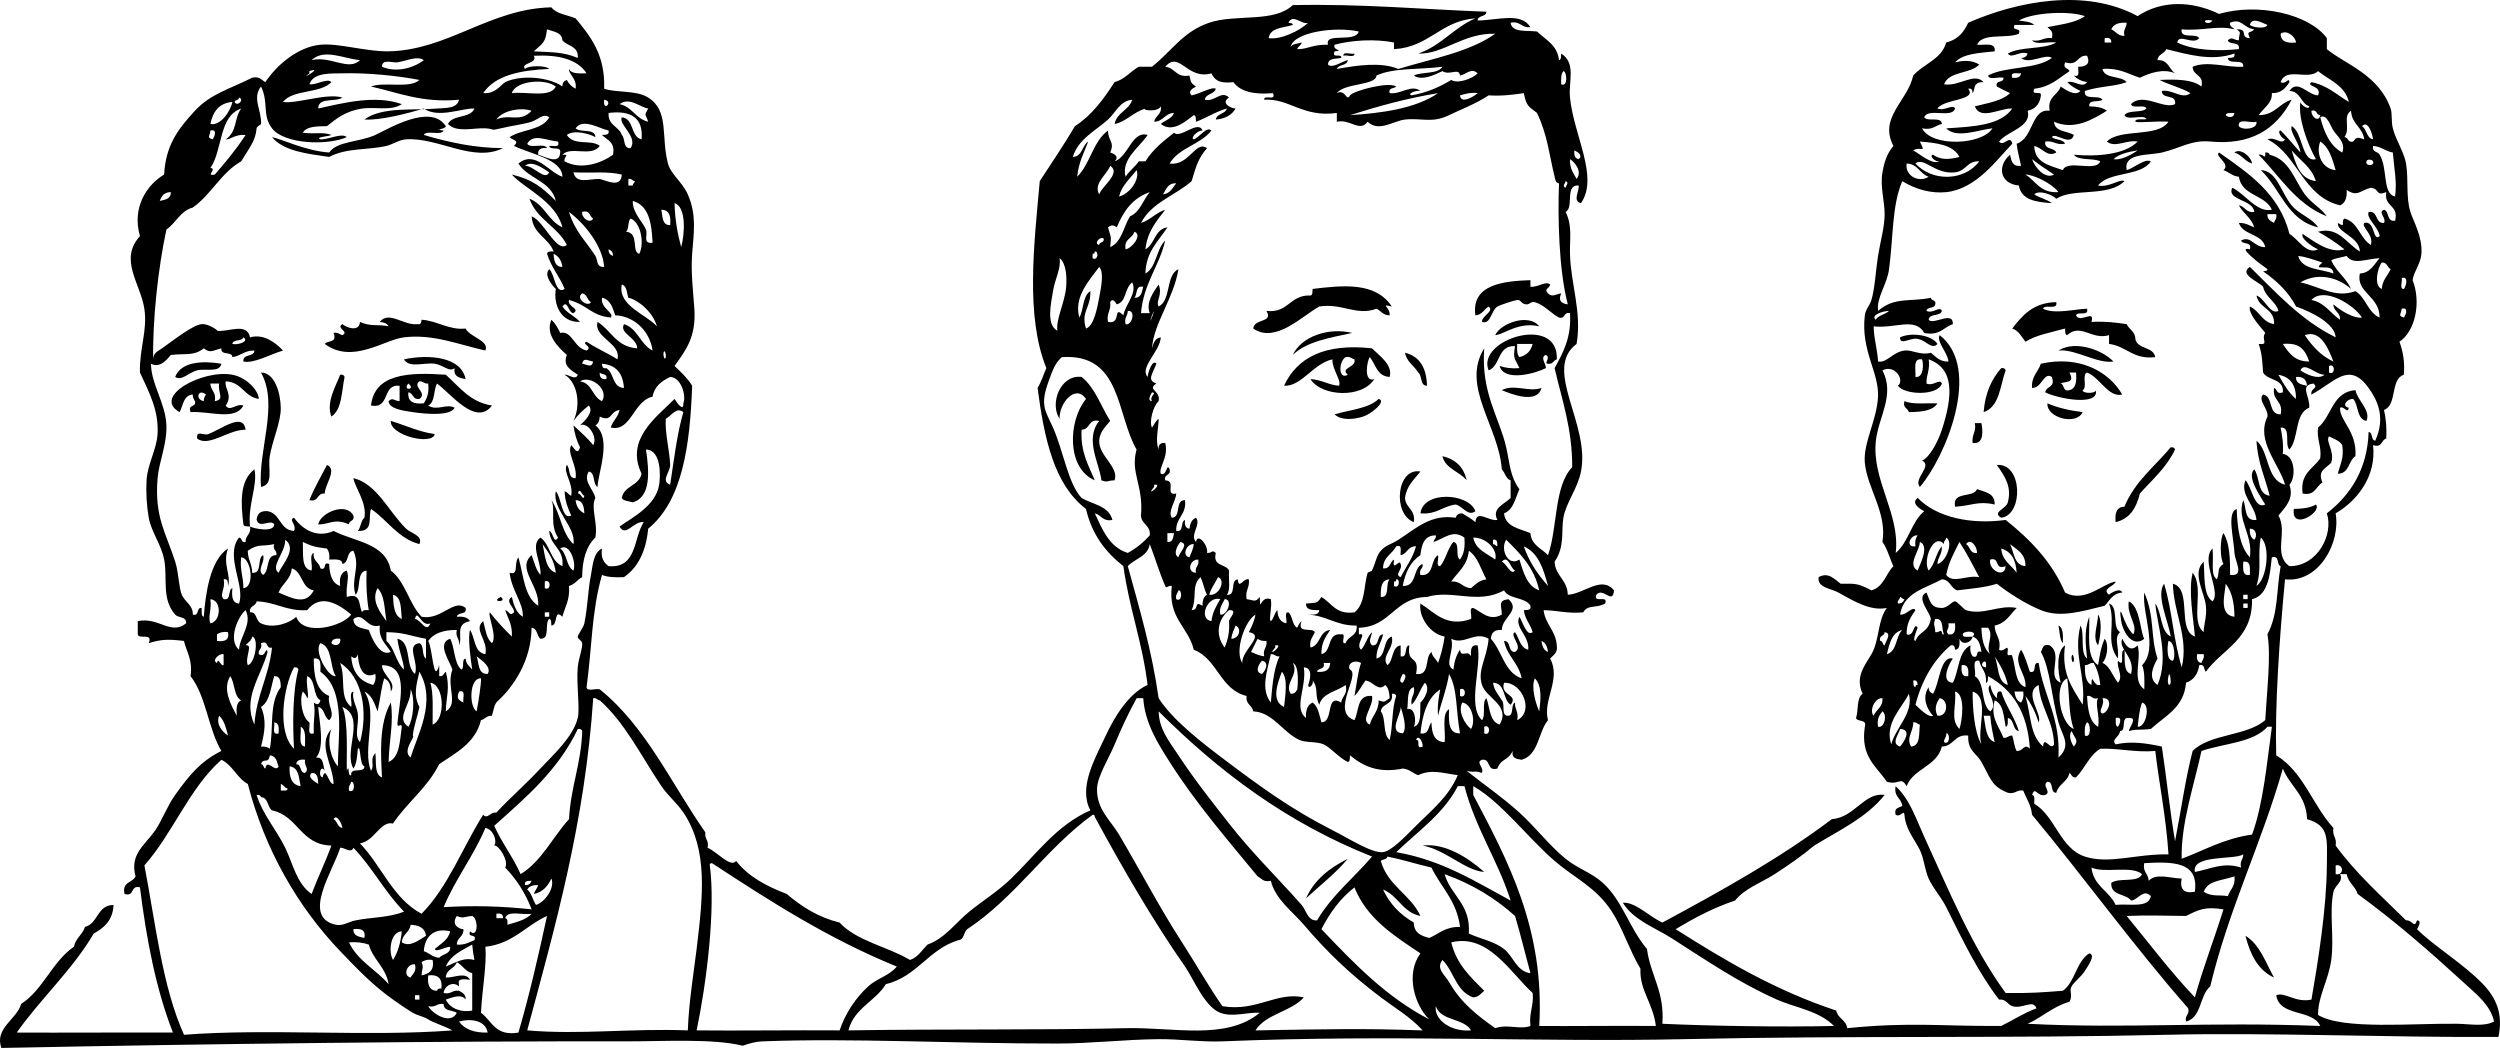 <?xml version="1.0" encoding="UTF-8" standalone="no"?>
<!-- Generator: Adobe Illustrator 13.0.2, SVG Export Plug-In . SVG Version: 6.00 Build 14948)  -->
<svg
    xmlns:rdf="http://www.w3.org/1999/02/22-rdf-syntax-ns#"
    xmlns="http://www.w3.org/2000/svg"
    xmlns:x="http://ns.adobe.com/Extensibility/1.0/"
    xmlns:dc="http://purl.org/dc/elements/1.1/"
    xmlns:i="http://ns.adobe.com/AdobeIllustrator/10.0/"
    xmlns:cc="http://web.resource.org/cc/"
    xmlns:xlink="http://www.w3.org/1999/xlink"
    xmlns:a="http://ns.adobe.com/AdobeSVGViewerExtensions/3.0/"
    xmlns:graph="http://ns.adobe.com/Graphs/1.0/"
    xmlns:svg="http://www.w3.org/2000/svg"
    xmlns:inkscape="http://www.inkscape.org/namespaces/inkscape"
    xmlns:sodipodi="http://sodipodi.sourceforge.net/DTD/sodipodi-0.dtd"
    xmlns:ns1="http://sozi.baierouge.fr"
    enable-background="new 0 0 272.719 114.319"
    xml:space="preserve"
    version="1.1"
    y="0px"
    x="0px"
    viewBox="0 0 272.719 114.319"
  >
<g
      id="hairstyles_xA0_Image"
      clip-rule="evenodd"
      fill-rule="evenodd"
    >
	<path
        d="m146.55 6.079c-0.041-0.521 0.852-0.109 1.2-0.24 0.04 0.52-0.85 0.108-1.2 0.24z"
    />
	<path
        d="m48.629 13.759c0.009 0.356-1.426 0.347-0.24 0.48-0.268 0.612-1.856-0.097-2.16 0.48 2.76 0.825 5.667 1.436 8.64 1.44-3.249 1.618-7.041-1.188-10.56-0.96-0.769 0.05-1.459 0.556-2.16 0.72-2.024 0.474-4.318 0.183-6.24 1.2-2.451-0.349-4.966-0.634-6.24-2.16 1.259 0.272 3.62 1.486 6.24 1.68 0.879-1.266 3.243-1.101 5.04-1.92 1.379-0.629 6.035-3.493 7.68-0.96z"
    />
	<path
        d="m243.75 16.639c0.62-0.526 1.817 0.412 1.92 1.2-0.8-0.238-1.12-0.963-1.92-1.2z"
    />
	<path
        d="m253.83 23.599c-3.383-1.338-5.104-4.337-7.44-6.72 0.523-0.153 0.764 0.681 0.72-0.24 0.279-0.039 0.428 0.053 0.48 0.24 2.196 0.541 2.704 2.798 3.84 4.32 0.77 1.031 1.67 1.398 2.4 2.4z"
    />
	<path
        d="m151.83 33.438c-1.37-0.328-0.154 0.047-0.24 0.96-0.73 0.01-0.934-0.507-1.44-0.72-2.146 0.827-3.751-0.642-6.24-0.24-1.928 1.086-4.796 4.062-7.199 2.4 0.088-1.111 2.248-0.609 1.439-1.92 2.431 0.271 2.54-1.78 4.8-1.68 0.281-0.039 0.203-0.438 0.24-0.72 3.34-0.401 6.87-0.776 8.64 1.92z"
    />
	<path
        d="m224.31 32.958c0.221 0.941-1.266 0.174-1.439 0.72 1.276 0.63 3.399 0.044 4.8 0 0.229 0.87-1.036 0.244-1.2 0.72 0.382 0.932 2.123-0.743 1.68 0.72 1.45-0.089 2.652 0.068 3.84 0.24 0.278 0.602 0.957 0.804 0.96 1.68 0.281 1.079 1.96 0.761 2.16 1.92-2.448 0.289-3.117-1.202-5.04-1.44v-0.96c-1.868 0.579-3.11-1.349-4.56 0-0.281-0.039-0.202-0.438-0.24-0.72-1.498 0.421-3.145 0.695-4.32 1.44-0.438-0.522-0.71-1.21-1.439-1.44 1.11-1.443 2.29-2.829 4.8-2.88z"
    />
	<path
        d="m167.91 35.599c-2.294-0.531-3.877 0.918-4.8 0.96 0.57-1.296 3.67-2.422 4.8-0.96z"
    />
	<path
        d="m147.51 36.319c-2.433 0.528-4.986 0.934-6.48 2.4 0.88-1.941 3.8-3.055 6.48-2.4z"
    />
	<path
        d="m168.63 38.719c-0.676 0.243 0.066 1.019 0 1.44-1.038 0.552-4.553 1.558-5.04-0.24 0.598 0.202 1.286 0.314 2.16 0.24-0.451-1.035-0.737-0.911-0.48-2.4-1.943-0.104-1.541 2.139-2.88 2.64-1.382-3.353 7.649-6.194 7.44-1.2-0.315 0.084-0.378 0.422-0.721 0.48-0.99 0.112 0.19-0.604-0.48-0.96zm-2.88 0.239c0.775-0.184 1.256-0.664 1.439-1.44h-1.68c-0.03 0.592-0.04 1.157 0.24 1.44z"
    />
	<path
        d="m211.35 37.519c-0.54 0.678-1.35-0.394-1.92-0.48-0.907-0.407-2.164 0.784-2.16-0.24 1.32-0.606 3.51-0.21 4.08 0.72z"
    />
	<path
        d="m230.55 39.438c-1.801 0.266-4.158-1.396-6-1.2 1.94-1.197 4.91 0.028 6 1.2z"
    />
	<path
        d="m151.59 41.119c-1.373-0.067-1.512-1.369-2.16-2.16-0.288 0.304-0.736 2.805 0.479 2.4-1.271 2.094-5.705 1.942-6.96 0 1.232 0.048 1.926 0.634 3.12 0.72 0.305-0.555-0.764-1.788-0.72-2.88-2.11 0.472-3.38 2.99-5.28 2.88 1.456-3.104 4.471-4.649 9.601-4.08 0.82 0.829 2.31 1.822 1.92 3.12zm-4.56-0.241c-0.915-0.777 0.978-0.767 0.721-1.68-0.325-0.076-0.459-0.342-0.96-0.24-0.78 0.484-0.81 2.537 0.24 1.92z"
    />
	<path
        d="m153.27 38.479c1.608 0.392 2.34 1.661 2.4 3.6-0.808 0.007-0.489-1.111-0.96-1.44-0.44-0.762-1.26-1.143-1.44-2.16z"
    />
	<path
        d="m50.789 41.359c-0.663-0.137-1.346-0.254-1.2-1.2-0.574 0.477-1.208-0.338-2.16-0.48-1.125-0.168-2.817 0.525-3.36-0.48 2.712-0.583 6.268-0.283 6.72 2.16z"
    />
	<path
        d="m24.148 39.679c-0.188 1.013-1.742 0.487-2.64 0.72-0.995 0.258-1.671 1.197-2.4 0.72 0.642-1.681 3.024-1.785 5.04-1.44z"
    />
	<path
        d="m231.51 43.039c-1.528 0.36-2.423-1.862-3.84-2.4-0.594 0.206 0.07 1.67-0.48 1.92-0.039 0.394 1.479 0.394 1.44 0 0.38 1.805-4.2 0.921-5.521 0.24 0.084-0.717 1.148-0.453 0.721-1.68-0.896-0.599-1.067 1.234-2.16 1.2-0.085-1.285 0.666-1.733 0.96-2.64 4.18-0.94 7.41 0.823 8.88 3.36zm-6.72-1.2c0.462 0.097 0.189 0.93 0.96 0.72 0.716-0.164 0.804-0.956 0.72-1.92h-0.72c0.66 1.251-0.52 0.923-0.96 1.2z"
    />
	<path
        d="m218.31 40.159c0.279-0.039 0.427 0.053 0.48 0.24-0.61 1.709-0.663 3.977-2.4 4.56 0.16-2.078 0.87-3.613 1.92-4.8z"
    />
	<path
        d="m28.469 53.119c-0.327-4.026 1.974-8.995 0-12.48 1.509 0.013 2.13 2.223 2.16 3.84 0.028 1.539-0.897 3.497-1.2 5.28-0.237 1.393 0.485 3.081-0.96 3.36z"
    />
	<path
        d="m28.229 43.519c-1.601-0.239-1.832-1.848-3.6-1.92-0.188 0.805 0.812 1.429 0 2.64 0.443 0.733 1.14-0.277 1.92 0-0.903 1.711-3.69 0.572-5.76 0.72-0.347-0.907 0.66-0.46 0.48-1.2-0.127-0.193-0.25-0.39-0.24-0.72-1.04 0.08-1.037 1.203-1.44 1.92-3.035-1.703 2.547-4.69 5.76-4.08 1.591 0.302 2.869 1.756 2.88 2.64zm-4.8 0.24c1.149-0.182 0.292-0.877 0.48-1.92h-0.96c0.013 0.786 0.682 0.917 0.48 1.92zm-1.2 0c-0.01-0.331 0.113-0.527 0.24-0.72-0.869-0.7-1.222 0.547-0.24 0.72z"
    />
	<path
        d="m37.109 40.878c0.279-0.039 0.427 0.053 0.48 0.24-0.33 1.59-0.271 3.569-1.44 4.32-0.6-1.539 0.485-3.31 0.96-4.56z"
    />
	<path
        d="m53.669 44.239c-1.759 2.342-4.548-1.37-6-2.4-0.393 0.727-0.188 2.052-0.96 2.4 0.986 0.633 2.001-0.255 2.88 0.24-0.418 0.896-2.979 0.718-4.56 0.48-1.057-0.159-2.601-0.356-2.64-1.2 0.457-0.45 0.603-0.026 1.2 0v-1.68c-1.963-0.203-0.965 2.555-3.12 2.16 0.392-3.449 4.029-3.65 8.16-3.36 1.488 1.311 2.617 2.983 5.04 3.36zm-7.92-0.72c-0.753 0.114-0.634-0.646-1.2-0.72-0.106 1.066 0.613 1.306 1.68 1.2 0.346-0.534 0.603-1.157 0.48-2.16-0.454 0.054-0.529-0.271-0.96-0.24-0.812 0.578 0.939 1.275 0 1.92zm-1.2-1.68c-0.729 0.808 0.887 0.727 0 0z"
    />
	<path
        d="m121.11 45.918c-0.679 0.787-1.168 1.314-1.2 2.16-0.062 1.654 2.193 2.882 1.68 4.32-0.897 0.021-0.684 0.269-1.44 0-0.208-1.851-1.86-4.463-0.24-6.48-1.228-0.268-0.964 0.956-1.92 0.96-0.14 2.46 0.759 3.881 1.44 5.521-3.077-1.296-2.94-6.461-0.96-8.88-1.136-1.667-2.943 0.439-2.88 2.16-1.106-1.603 0.045-4.844 2.4-4.56 1.47 1.169 2.1 3.179 3.12 4.799z"
    />
	<path
        d="m163.83 42.559c1.339-0.71 3 0.264 4.319-0.24-0.43 1.798-3.3 0.677-4.32 0.24z"
    />
	<path
        d="m256.95 42.559c0.243 1.177 1.71 2.206 1.199 3.36-1.08-0.199-0.841-1.719-1.439-2.4-0.694-0.042-1.322 0.811-0.48 0.96-0.158 0.719-0.513-0.229-0.96 0-0.073 1.421 1.848 2.539 1.681 5.28-0.784 0.497-0.654 1.906-1.921 1.92 0.221-0.98 0.707-1.693 0.48-3.12-0.293-0.507-0.927-0.673-1.44-0.96-0.425 0.519 0.637 1.593 0.24 2.88-0.649 0.659-1.517 0.875-0.96 2.16-0.724 0.397-0.771 1.469-2.16 1.2-0.306-2.226 1.155-2.686 1.92-3.84 0.167-1.367-0.406-1.993-0.239-3.36 1.5-1.215 1.55-3.893 4.08-4.08z"
    />
	<path
        d="m150.39 43.519c0.924 0.223-0.791 1.64-1.68 1.92-1.124 0.354-2.436 0.429-3.12-0.24 1.66-0.5 3.7-0.618 4.8-1.68z"
    />
	<path
        d="m207.75 43.759c0.891 0.389 2.36 0.199 3.6 0.24-0.521 0.84-1.782 0.938-3.12 0.96-0.1-0.458-0.69-0.435-0.48-1.2z"
    />
	<path
        d="m223.35 43.999c1.116 0.484 2.413 0.787 3.84 0.96-0.68 1.488-3.97 0.616-3.84-0.96z"
    />
	<path
        d="m26.789 46.878c-1.878-0.033-4.021 1.943-5.28 0.96-0.124-0.973 0.704-0.297 1.2-0.48 1.415-0.522 3.833-2.439 4.08-0.48z"
    />
	<path
        d="m42.629 45.918c1.954 0.597 2.916 1.146 4.8 1.44-0.298 1.269-4.925 0.139-4.8-1.44z"
    />
	<path
        d="m215.43 46.159h0.72c0.105 0.566 0.395 2.37-0.96 2.16-0.13-0.929 0.43-1.172 0.24-2.16z"
    />
	<path
        d="m237.27 49.039c-0.923 1.957-2.479 3.28-3.84 4.8-0.369 1.551-1.082 2.757-2.64 3.12-0.095-0.974 0.088-1.672 0.96-1.68 1.1-2.74 3.303-4.377 5.04-6.48 0.28-0.039 0.43 0.053 0.48 0.24z"
    />
	<path
        d="m157.35 49.759c1.42 0.34 2.334 1.186 2.64 2.64-0.77-0.995-2.3-1.219-2.64-2.64z"
    />
	<path
        d="m35.669 50.719c1.174 0.495-0.272 2.2-0.24 3.12-0.892-0.092-0.627 0.972-1.68 0.72 0.552-1.368 1.266-2.574 1.92-3.84z"
    />
	<path
        d="m217.83 50.719c2.825-0.233 2.913 5.462 0.479 5.76-1.058-0.62 0.521-0.923 0.72-1.68 0.44-1.677-0.27-2.75-1.2-4.08z"
    />
	<path
        d="m154.95 51.438c-0.663 0.856-1.51 1.53-1.68 2.88 0.062 1.138 1.169 1.231 0.96 2.64-2.38-0.909-1.85-6.005 0.72-5.52z"
    />
	<path
        d="m38.549 52.159c2.574 0.611 3.876 3.7 5.76 5.52 0.561 0.542 1.862 0.735 1.44 1.681-2.38-0.659-3.463-2.616-5.28-3.84-0.328 0.928 0.338 2.479-1.44 2.4 0.347-0.373 0.32-1.12 0.72-1.439 0.314-1.603-1.048-3.347-1.2-4.322z"
    />
	<path
        d="m217.59 55.039c-1.754-0.43-2.566 0.142-4.32 0.24-0.328-1.768 1.985-0.896 2.4-1.92 0.87 0.327 1.97 0.425 1.92 1.68z"
    />
	<path
        d="m160.95 55.759c-0.814 0.639-1.388-0.566-2.159-0.72-1.425 0.175-2.08 1.121-3.841 0.96 0.33-2.505 5.26-2.228 6-0.24z"
    />
	<path
        d="m252.63 55.039c0.765 0.775-2.729 2.97-2.4 0.48 0.94-0.017 1.8-0.117 2.4-0.48z"
    />
	<path
        d="m38.549 56.239c0.175 0.654-0.477 0.483-0.48 0.96-1.626-0.728-2.266 0.083-3.36 0 0.248-1.261 3.047-2.475 3.84-0.96z"
    />
	<path
        d="m54.629 65.119c0.826 0.62-1.234 0.58 0 0z"
    />
	<path
        d="m230.07 65.838c1.086 0.355 0.292 2.589 1.2 3.12-0.713 0.703-0.078 1.466-0.24 2.88-1.43-1.928-0.15-3.813-0.96-6z"
    />
	<path
        d="m228.87 67.039c0.513 0.686 0.232 2.624 0 3.36-0.66-0.833 0.01-2.375 0-3.36z"
    />
	<path
        d="m224.55 68.239c0.555 0.245 0.496 1.104 0.479 1.92-0.38-0.421-0.32-1.279-0.48-1.92z"
    />
	<path
        d="m225.99 71.599c0.092-0.457 0.306 0.152 0.24 0.479-0.09 0.458-0.31-0.153-0.24-0.479z"
    />
	<path
        d="m155.19 92.239c2.555-0.312 5.101 1.458 6.72 2.88-2.1-0.147-4.16-2.402-6.72-2.88z"
    />
	<path
        d="m147.03 93.678c-1.348 1.612-3.026 2.895-4.56 4.32 0.91-2.048 2.59-3.331 4.56-4.32z"
    />
	<path
        d="m244.95 102.08c1.588 0.973 2.198 2.922 3.12 4.561-1.76-0.81-2.6-2.52-3.12-4.56z"
    />
	<path
        d="m181.35 111.68c4.987 0.232 12.892 0.377 18.72 0.24-1.688-1.686-4.203-1.977-6.239-2.88-4.164-1.846-7.738-4.309-11.521-6.72-1.784-1.138-4.113-1.938-5.28-3.84 1.364-0.119 2.909 1.537 4.32 2.16 6.444-3.476 12.827-7.014 18.48-11.28 2.486-0.174 3.548-2.984 5.76-2.641-1.946 2.454-4.947 3.854-7.681 5.521-1.311 1.106-2.808 2.143-4.319 3.12-1.432 0.925-3.238 1.536-4.32 2.88-2.401 0.799-4.479 1.921-6.479 3.12 5.384 3.416 10.902 6.696 17.52 8.88 0.168 0.872 1.076 1.004 1.2 1.92 6.944-0.69 10.079-0.207 16.8-0.24 1.287-0.633 2.431-1.409 3.84-1.92-0.361-1.038-1.504 0.11-2.64-0.24-0.533-0.187-0.644-0.796-1.44-0.72-2.241-2.91-3.943-6.412-5.76-10.08-0.538-1.087-1.452-2.068-1.92-3.12-0.436-0.977-0.486-2.148-0.96-3.12-0.586-1.201-1.549-2.219-1.68-3.84-0.059-0.618-0.413 0.33-0.96 0-0.21-0.77 0.369-0.75 0.72-0.96-0.08-0.88-0.951-0.969-0.72-2.16 1.558 1.435 2.246 3.618 3.119 5.521 2.662 5.792 5.228 12.048 8.881 17.04 2.727 0.041 3.975-0.065 6.239-0.24 1.353-0.968 1.457-3.184 2.88-4.08 0.749 0.147-0.116 1.343-0.479 1.92-0.411 0.655-1.213 1.229-1.44 1.681-0.317 0.462 0.177 0.965-0.239 1.68-1.809 0.512-2.958 1.682-4.561 2.399 10.737 0.554 19.674-0.242 31.92 0.24-0.841-1.878-4.469-0.971-4.8-3.359 0.948-0.378 2.111 0.862 3.84 0.479 0.703-4.028 1.655-9.954 1.681-14.64 0.015-2.896 0.309-4.326-2.16-5.04-0.084-2.637-1.861-3.579-2.641-5.521-2.34 8.221-5.881 15.239-7.92 23.761-1.186 0.974-0.92 3.399-2.64 3.84-0.174-0.734 0.414-0.706 0.24-1.44-5.941-6.778-11.269-14.172-17.04-21.12-0.105-1.095-0.627-1.772-0.96-2.64-0.758-0.117-0.848 0.433-1.681 0.24-1.772-0.706-1.84-1.484-2.88-3.36-0.547-0.987-1.517-1.188-1.439-2.88-1.537-0.178-1.546 1.174-2.88 1.2-0.538 2.183-3.081 2.359-3.841 4.319-0.666-1.125-0.773-0.074-2.159-0.479-1.115-1.686-2.898-2.702-2.4-6 0.253-0.893-0.81-0.471-0.96-0.96 0.282-0.838 0.039-2.201 0.72-2.641-1.004-2.121 0.662-3.483 1.2-4.8 0.633-1.547 0.516-3.322 1.44-4.56-1.729 0.349-3.436-0.643-5.28-1.68-0.823-0.463-2.329-0.51-2.16-1.681 1.062-0.6 1.742 0.233 2.4 0.72 1.672-0.018 1.827-0.063 3.359 0.721 1.323-0.357 1.566-1.794 2.4-2.641-0.421-0.859-0.653-1.907-1.2-2.64 0.533-3.17-1.668-5.872-1.92-8.64-0.195-2.149 1.321-4.66 1.44-7.2 0.125-2.681-1.896-5.006-1.44-8.88 0.075-0.638 0.537-1.06 0.72-1.68 0.396-1.343 0.463-3.191 0.721-4.8 0.259-1.625 0.721-3.147 0.72-4.56-0.001-1.443-0.506-2.98-0.24-4.56 0.158-0.941 0.467-2.052 1.2-2.88-1.634-3.093 1.518-4.837 2.16-7.68 1.12-1.279 3.06-1.74 3.6-3.6 1.457-0.395 1.963-1.273 2.4-2.16 5.367-2.351 12.78-3.81 18.479-0.72 2.594-1.738 5.896-1.688 8.88-0.24 4.232-1.242 9.834 0.006 11.761 2.64v1.2c2.023 1.675 5.639 2.752 6.96 6.48 0.184 0.518 0.051 1.401 0.239 2.16 0.32 1.284 1.242 2.618 1.44 3.84 0.296 1.83-0.036 3.634 0.48 5.28 0.323 1.034 1.329 2.697 1.199 4.56-0.074 1.072-0.852 1.975-0.96 2.88 0.955 2.436 0.282 5.584-1.439 6.72 0.365 0.995 0.606 2.113 0.479 3.6-1.506 0.494-0.696 3.304-2.16 3.84 0.202 0.918 0.313 1.926 0.24 3.12-0.571 0.148-0.395 1.045-1.439 0.72 0.395 3.357-1.71 6.07-4.08 7.44 0.567 3.189-1.819 7.608-5.521 7.2-0.623 6.591-1.112 13.705-0.96 19.2 2.95 1.77 3.979 5.46 6.24 7.92-0.17 0.89 0.41 1.03 0.24 1.92 2.223 3.057 5.028 5.531 7.68 8.16 0.703-0.066 0.892 0.961 1.2 0 0.597 0.036 0.07 0.812 0 0.96 1.717 1.759 5.146 3.836 7.2 6 1.436 1.513 2.215 3.234 1.68 5.76-11.856 0.067-25.188-0.499-36-0.24-17.47 0.418-34.439 0.066-52.8 0.48-15.751 0.354-31.335-0.537-50.4 0.24-2.34 0.095-4.723-0.264-6.96-0.24-3.717 0.038-7.388 0.478-11.04 0.479-11.431 0.009-22.321-0.612-32.16-0.239-0.753 0.028-1.465 0.226-2.16 0.479-3.211-0.802-8.594-0.474-12.72-0.479-20.263-0.033-44.772 0.252-68.16 0.72-0.769-2.169 1.675-3.096 2.16-4.8 2.424-1.576 3.383-4.617 5.76-6.24 0.179-0.941 0.936-1.304 1.2-2.16 1.461-0.379 1.297-2.383 3.12-2.4-0.079 1.682-1.028 2.492-2.16 3.12-2.374 4.026-5.754 7.046-8.4 10.801 4.756 0.028 11.494-0.021 17.04 0-1.829-4.651-2.878-10.082-3.6-15.841-1.083-0.283-0.536 1.063-1.68 0.721-0.317-1.357 0.888-1.192 1.2-1.92-0.659-2.434 1.032-3.404 2.16-5.04 0.703-1.02 1.297-2.636 2.16-3.841 1.594-2.225 2.754-3.64 5.04-4.8-1.432-2.407-1.667-6.013-3.36-8.16 0.254-1.773-0.428-2.611-0.72-3.84-1.671-0.202-2.439-0.194-3.84 0.24 0.484-1.204-1.091-0.349-1.2-0.96v-1.44c2.307-0.483 3.579 1.587 5.28 0.24 0.06-0.779-0.878-0.562-1.2-0.96-1.509-1.702-0.807-3.978-1.2-6-0.325-1.672-1.402-3.003-1.68-4.56-0.228-1.28-0.312-2.763-0.24-4.08 0.096-1.736 1.107-3.394 1.2-5.04 0.145-2.561-0.882-4.488-1.92-6.72-0.075-2.605 0.845-4.6 0.48-6.96-0.43-2.783-2.804-5.357-0.48-7.92-0.905-3.128 0.754-5.6 2.64-6.72 0.166-3.094 1.395-4.842 3.36-6.96 1.713-1.846 3.754-2.35 6.24-3.6 0.83-0.19 1.013 0.267 1.44 0.48 1.25-1.885 3.552-3.837 6-4.08 1.963-0.194 5.035 0.766 7.44 0.72 6.493-0.124 11.031-4.649 17.76-4.8 0.557 0.723 1.731 0.829 2.64 1.2 1.627 1.973 3.245 3.955 3.12 7.68 1.373 0.471 3.48 0.129 4.8 0.96 2.322 1.462 1.378 4.221 2.16 7.2 0.31 1.18 1.558 2.002 2.16 3.36 0.992 2.237 0.655 4.184 0.48 6.48-0.157 2.064 0.112 4.103 0.24 6 0.209 3.11-0.959 4.557-2.16 6.24 0.691 0.668 1.404 1.316 1.92 2.16-0.238 6.562-1.062 12.538-4.8 15.6-0.226 2.415-1.079 4.202-2.64 5.28-0.927 0.048-1.769 0.009-2.4-0.24-1.143 4.03-1.077 7.85-1.68 12.24 0.03 0.53 1.018 0.103 1.44 0.24 5.017 4.022 7.799 10.281 11.52 15.6-0.118 0.758 0.433 0.848 0.24 1.681 0.963 0.372 2.528 2.243 3.12 1.439 1.325 1.716 3.321 2.76 5.52 3.601 1.6 1.36 3.388 2.532 5.76 3.12 1.882 2.037 5.231 2.608 7.68 4.079 0.901-0.299 1.31-1.09 1.92-1.68 1.903-0.675 3.07-2.397 4.56-3.6 1.508-1.217 3.142-2.23 4.56-3.601 2.699-2.606 4.97-5.842 8.64-7.439-1.348-2.522 0.536-5.686 1.68-8.16 0.907-1.962 2.473-4.584 4.56-5.521-0.559-4.641-2.014-8.386-2.64-12.96-1.928-1.512-3.436-3.444-4.08-6.24-3.502-2.658-4.564-7.755-5.28-13.2 0.403-0.637 0.631-1.449 0.96-2.16-2.307-5.675-1.331-13.607-0.72-20.4 1.294-1.986 2.62-3.94 3.84-6 1.852-1.189 3.125-2.955 4.32-4.8 1.13-0.31 1.72-1.16 2.64-1.68h1.44c2.126-1.661 3.358-3.824 6.24-4.8 2.897-0.981 7.076 0.037 9.12-1.92 7.442-0.162 14.103 0.458 21.12 0.72-0.023 0.617-0.937 0.343-0.96 0.96 2.19-0.033 4.745-0.935 5.76 0.72-1 0.121-1.058-0.701-2.159-0.48 0.154 1.125 1.755 0.805 2.88 0.96 0.938 0.901 2.224 1.456 2.399 3.12 0.281-0.039 0.203-0.438 0.24-0.72 1.659 1.056 0.782 3.025 0.96 4.8 0.421 4.191 3.175 8.673 1.2 11.52-0.938-0.226-0.204-1.211-0.24-1.92-1.58-0.14-0.48 2.399-1.439 2.88 0.754 1.488 0.44 2.877 0.479 4.56 0.077 3.293 1.319 6.393 0.72 9.84-3.723 2.772 1.522 8.735 0.48 13.92-0.378 1.881-1.631 3.403-1.92 5.041-0.254 1.436 0.188 3.125-0.96 4.8 0.092 1.588 1.404 1.955 1.439 3.6 1.772-0.083 3.688-2.138 5.04-0.479-0.119 1.646-1.211-0.409-1.92 0.479-0.372 1.013 1.333-0.053 0.96 0.96-1.082 0.569-1.866 0.065-2.399 0.96-1.678 0.158-2.826-0.214-4.32-0.239 0.194 1.565 1.32 2.199 1.44 3.84 0.129 0.849-0.389 1.052-0.721 1.439 1.218 2.291-0.834 4.49-0.239 6.721-1.084 1.315-0.993 3.807-2.881 4.319-0.557-0.082-1.124-0.155-0.96-0.96-0.585 1.148-1.244 0.763-1.68 1.92-1.216 0.336-0.659-1.101-1.68-0.96-0.729 0.296 0.26 0.825 0 1.44-0.861-0.316-0.88 0.016-1.681-0.24 1.923 1.526 3.926 2.896 5.761 4.561 1.778 1.613 3.245 3.572 5.04 5.039 1.29 1.056 2.866 1.528 4.08 2.641 2.149 1.971 2.9 4.971 4.8 7.2 0.38 2.9 1.94 4.62 1.68 8.16zm33.36-102c1 1.307-2.645 1.081-3.36 2.16 0.816 0.313 1.675-0.535 1.92 0-0.315 1.125-3.008-0.128-3.36 0.96 0.352 0.529 1.901-0.141 1.921 0.72-0.712 0.169-1.046 0.715-2.16 0.48 1.061 2.068 6.544 1.831 7.68 0-1.366 0.111-3.934 1.184-5.04 0 2.937-0.184 5.927-0.313 7.2-2.16-1.301-0.082-3.487 1.339-4.08-0.24 1.399-0.36 2.939-0.58 3.84-1.44-0.481-0.239-0.972-0.468-1.439-0.72-0.212-0.771 0.791-0.329 0.72-0.96-0.497-0.143-1.577 0.297-1.68-0.24 1.92-1.04 5.28-0.64 6.96-1.92-0.651-0.533-2.501 0.769-3.36 0 0.413 0.013 0.615-0.185 0.72-0.48-0.917-0.338-1.747 0.626-2.16 0 1.36-0.8 3.908-0.412 5.28-1.2-0.808-0.152-2.229 0.309-2.64-0.24 0.988 0.188 1.231-0.369 2.16-0.24 0.204-0.765-0.209-0.911-0.48-1.2 1.461-0.299 3.062-0.458 4.08-1.2-1.593-0.592-5.623-0.436-7.2 0.48 0.627 0.093 1.317 0.123 1.68 0.48h-2.159c-0.297 0.776 0.776 0.183 0.479 0.96-1.334 0.586-3.993-0.154-4.56 1.2 0.806 0.074 2.08-0.32 1.92 0.72-1.655 0.185-3.45 0.23-4.32 1.2 0.947-0.231 1.858-0.246 2.64 0.24-0.956 1.043-3.304 0.696-3.84 2.16 1.691 0.257 3.275-1.35 4.32-0.24-1.23-0.035-0.884 0.793-1.2 1.2-0.03-0.293-0.07-0.569-0.48-0.48zm-74.16-7.2c0.187 0.054 0.474 0.007 0.479 0.24-1.029 0.331-2.454 0.265-2.64 1.44 1.294 0.202 3.354-0.769 4.32-1.68-0.65 0.29-1.66-1.039-2.16 0zm20.4-0.48c-3.808 0.272-5.013 3.147-8.88 3.36v-0.72c-2.019-0.417-4.679-0.263-6.479 0.24-0.286 0.633 1.153 0.619 0 0.72-0.373 0.853 0.815 0.145 0.72 0.72-0.598 0.122-1.447-0.008-1.439 0.72 0.426 0.488 1.541-0.364 2.159-0.48-0.071 0.648-1.009 0.431-1.199 0.96 2.249-0.389 4.751-0.793 6.72 0 3.675-1.125 7.757-1.843 10.56-3.84-3.469-0.108-5.715 2.283-8.399 2.16 2.51-0.847 3.88-2.842 6.24-3.84zm80.4 0.24c-1.54-0.278-0.53 0.733 0 0zm4.08 1.92c-0.405-0.893 0.051-0.471 0.479-0.96-1.208-0.145-1.348-1.263-2.64-0.72-0.071 0.472 0.324 0.476 0.48 0.72-1.841-0.474-3.514 0.206-5.761 0-0.155 1.116 1.562 0.358 1.92 0.96-0.663 0.822-2.219-0.572-2.399 0.48 1.858 0.875 4.344 0.953 6.72 0.72 0.169-0.889-1.026-0.414-1.2-0.96 0.457-0.45 0.604-0.026 1.2 0 0.02-0.895 0.359-0.775-0.24-1.2 1.38-0.05 0.26 0.912 1.44 0.96zm0-1.44c0.249 0.253 1.714 0.496 1.92 0-0.52-0.182-1.69-0.944-1.92 0zm-15.12 0.48c0.507 0.213 0.709 0.73 1.44 0.72-0.174-0.733 0.245-0.875 0.239-1.44-0.85-0.054-1.44 0.162-1.68 0.72zm-172.08 2.4c2.054 0.129 3.117 0.03 4.8 0.72 0.112-1.312-1.135-1.265-1.68-1.92-0.057-0.903-0.984-0.936-1.68-1.2-0.163 1.485-0.473 1.509-1.44 2.4zm82.561-0.48c0.203-0.356 0.772-0.347 1.199-0.48-0.057 0.342-0.395 0.405-0.479 0.72 1.075 0.039 1.715-0.539 3.36-0.48-0.409-1.402 2.947-0.166 3.359-1.44-2.53-0.58-7.13 0.055-7.44 1.68zm108-1.44c0.008 0.872 0.705 1.054 1.68 0.96-0.11-0.757-1.1-1.423-1.68-0.96zm-19.2 0.96h0.72c0.031-0.431-0.238-0.562-0.72-0.48v0.48zm-4.32 11.04c-0.988 0.188-1.231-0.369-2.16-0.24-0.14 0.94 0.987 0.613 1.2 1.2-1.014 0.552-1.466-0.509-2.4-0.72 0.051 1.87 1.714 2.127 3.12 2.64 0.468-1.212 3.623 0.263 4.08-0.96-0.801-0.399-2.363-0.037-2.88-0.72 2.373 0.216 5.567 0.029 6.96-1.44-1.198-0.229-2.448 0.74-3.359 0 1.483-1.476 5.534-0.385 6.72-2.16-1.152-0.104-3.2 0.149-3.601 0-0.185-0.539 1.867-0.007 0.96-0.48-0.65-0.149-1.904 0.305-2.159-0.24 0.433-0.607 1.875-0.205 2.399-0.72-0.202-0.518-1.529 0.09-1.68-0.48 1.308-1.335 3.53 0.61 4.8 0 0.197-1.157-1.451-0.469-1.439-1.44 1.171-0.202 2.212 0.975 3.119 0.24-0.995-0.604-2.316-0.884-3.359-1.44 1.847-0.086 3.583-0.063 4.56 0.72 0.315-1.355-0.951-1.128-0.96-2.16 1.626-0.687 3.688 0.108 5.521 0 0.102-0.982-1.631-0.13-1.681-0.96 0.378-0.023 0.832 0.032 0.721-0.48-2.525 0.878-5.101 0.093-7.44-0.48-0.199 0.521-0.906 0.534-0.96 1.2 1.187-0.066 1.259 0.981 1.92 1.44-1.302-0.588-2.865 0.009-3.84 0.48-1.278-0.402-2.259-1.101-4.08-0.96 0.234 1.125 2.022 0.698 2.64 1.44-1.303 0.491-2.854 0.417-4.56 0.96-0.156 1.116 1.562 0.358 1.92 0.96-0.4 0.32-1.527-0.087-1.44 0.72 0.78 0.021 1.477 0.124 1.921 0.48-1.562 0.978-3.599 2.164-5.761 1.2 0.07 1.13 1.422 0.978 2.16 1.44-0.365 1.319-2.063-0.368-2.399 0.24 0.39 0.333 1.23 0.203 1.44 0.72zm-191.28-9.12c2.056-0.507 4.047 1.242 5.28 0-1.833-0.174-3.911-1.299-5.28 0zm21.84 3.6c1.645-0.195 4.225 0.545 4.8-0.72-1.148-0.926-4.411-0.625-4.8 0.72zm8.16-2.16c-1.012-1.548-3.067-2.052-5.76-1.92 0.48 0.888-1.499 0.738-0.96 1.44 0.336-0.397 2.304-0.397 2.64 0-3.138 0.142-5.884 0.676-7.2 2.64 1.281 0.081 1.708-0.692 2.4-1.2 1.806-0.86 4.895-0.522 6.24 0.48-0.013-0.413 0.185-0.615 0.48-0.72 0.217 0.423 0.537 0.743 0.96 0.96 0.185-1.109-0.801-1.587-0.72-2.16 0.245 0.554 1.103 0.496 1.92 0.48zm143.76 57.36c-0.241 0.001-0.286-0.194-0.48-0.24-0.013 0.307-0.308 0.332-0.24 0.72 0.41 0.012 0.61-0.185 0.72-0.48zm44.16-53.76c-0.952-0.328-0.923-1.637-2.159-1.68 0.881-1.337 2.044 0.489 3.12 0.48 0.486-1.065-1.409-0.966-0.721-1.44 1.735 0.345 2.77 1.391 4.08 2.16-0.428-1.812-2.122-2.357-3.359-3.36-1.098 1.047-3.493-0.506-4.08 1.2 0.547 0.33 0.901-0.619 0.96 0-0.415 0.626-0.864 1.217-1.92 1.2 0.054 1.09-0.772 1.481-1.44 2.4 1.772 0.013 2.221-1.299 3.6-1.68-1.797 3.423-4.657 4.959-8.88 4.56-2.07-0.195-3.291 0.735-5.279 1.2-1.478 0.345-4.206 0.012-3.841 1.92 0.884-0.246 1.931-1.307 2.641-0.96-1.104 1.696-4.539 1.061-5.76 2.64 1.221 0.251 2.405-0.782 2.88-0.48-1.766 1.772-5.561 0.708-7.44 1.92-0.395-0.417-1.856-1.008-2.4-0.48 0.571 0.39 1.381 0.54 1.921 0.96-1.733-0.107-3.338-0.343-3.601-1.92-2.138-0.211-2.361-2.184-0.96-3.36 0.137 0.663 0.254 1.346 1.2 1.2-0.17-0.791-0.386-1.534-0.48-2.4 1.84-0.603 1.583-3.889 3.601-3.6-0.28-1.56 0.891-1.669 1.2-2.64 0.452 0.282 1.567 1.134 2.159 0.48-0.543-0.257-1.055-0.544-1.439-0.96 0.809-0.23 1.64 0.735 2.16 0-0.613-0.106-1.104-0.336-1.44-0.72 0.722 0.242 0.426-0.535 0.48-0.96 1.001 0.027 1.308-0.47 0.96-1.2-1.142-0.101-0.91 1.17-2.4 0.72-0.274 0.755 0.377 0.583 0.48 0.96-1.155 0.765-2.104 1.735-3.841 1.92-0.373 0.853 0.815 0.145 0.721 0.72-0.069 0.659-0.37 1.442-1.44 1.68 0.469 1.789-2.201 2.192-3.12 3.36 0.472 0.65 1.2-0.842 1.44 0.24-1.678 1.732-3.926 4.937-7.2 5.28-1.591 0.167-3.324-0.279-4.8-1.2-1.138 2.658-0.968 6.075-1.44 9.6-0.229 1.708-1.392 3.085-1.199 4.56 1.777-1.572 3.567-0.963 5.76-1.44 0.021 0.378 0.612 0.188 0.479 0.72-0.065 0.494-0.894 0.226-0.96 0.72 0.759 0.331 1.449-0.594 1.681 0-0.171 0.629-1.37 0.23-1.44 0.96 0.498 0.636 2.68-1.041 2.64 0.48-1.029 0.33-1.418 1.302-3.12 0.96-0.998-1.761-3.175-0.451-5.52-0.72 0.019 1.421 0.407 2.472 0.48 3.84 0.979 0.172 1.583-1.037 2.88-1.2 0.844-0.106 1.745 0.563 2.88 0.24 0.545 0.415 0.927 0.993 1.92 0.96-0.102-1.026-1.351-2.16-0.96-2.88 4.711 3.673 0.562 13.408-2.16 16.56-0.776-0.89 1.44-2.291 0.24-2.88 0.734-0.254 1.696-1.933 2.16-3.36 1.213-3.738 1.36-6.676-1.44-7.68 0.177 1.137-0.27 1.65-0.24 2.64 0.759 0.331 1.449-0.594 1.681 0-0.457 1.368-4.044 1.264-4.801 0.24 0.779-0.552-0.292-2.382-1.68-1.68 1.388 2.688-0.423 5.037-0.72 7.68-0.479 4.269 2.689 8.024 2.16 12.24 1.406-1.153 1.711-3.409 3.119-4.56-0.396-0.182-1.52-0.854-0.72-1.44 2.152 2.19 5.91 2.902 9.601 2.399 2.668 2.132 5.044 4.556 6.479 7.921 2.144 1.195 4.174-1.037 5.521-1.2-0.075 0.503-1.611 0.763-0.721 1.439 0.203-0.225 1.237-0.805 1.44-0.239-1.046 0.073-1.371 0.869-1.92 1.439-2.61 0.646-4.868 1.334-6.96 0.48-1.828-0.747-3.604-1.942-4.8-2.881-1.259 0.422-2.832 0.529-4.32 0.721-0.733-0.227-0.752-1.168-1.68-1.2-1.809 0.992-4.172 1.429-4.561 3.84 0.696 0.117 1.381-0.994 1.68-0.479-0.485 0.714-0.995 1.404-0.96 2.64 0.841 0.338 0.756-1.454 1.2-0.72-0.12 0.308-0.607 1.435-0.24 1.439 0.471-1.166 1.355-0.839 1.681-2.399-0.115-0.772-1.68-2.36-0.48-2.88 0.436 0.963 0.432 1.674 1.681 1.68 0.63 0.003 1.141-0.759 1.439-0.72 0.259 0.033 0.971 0.886 1.2 0.96 1.879 0.603 3.592-0.621 5.52-0.24-0.717 0.722-1.196 1.684-2.399 1.92-0.005 1.044 0.742 1.338 0.479 2.64 0.547 0.33 0.902-0.618 0.96 0-0.205 1.112 0.378 0.252 0.48 0.721 0.409 1.19 0.255 2.944 1.439 3.359 0.146-1.511-1.455-2.537-0.479-4.08 0.444 0.676 0.659 1.581 0.96 2.4 0.871 0.23 0.201-1.078 0.96-0.96 0.532 3.628 2.386 5.934 2.16 10.32 1.465-1.361 0.41-2.366 0-3.841-0.742-2.668-0.927-5.982-1.92-7.68 0.209-0.351 0.19-0.93 0.96-0.72 1.551 1.057-0.443 3.376 1.2 4.08-0.329-1.271-0.502-3.438 0.479-4.08-0.424 3.007 0.727 4.553 1.92 6.479 0.374-3.147-1.061-5.4-0.24-8.64 0.503 0.938-0.098 2.979 0.721 3.6-0.143-1.472-0.36-2.973 0.239-4.56 0.046 2.034-0.339 4.499 0.961 5.28 0.17-0.846 0.243-1.818 0.72-2.881 0.532 0.708 0.211 2.166-0.24 2.641 0.746 0.29 1.013 1.24 1.68 2.16 0.622-0.692-0.107-1.488 0-2.4 0.896 0.899 0.102-1.117 0.721-1.2 0.068 1.052-0.165 2.404 0.72 2.641 0.471-1.916-1.464-2.69-0.96-3.841 0.417 0.824 0.893 1.484 1.68 0.721 0.442 1.63-0.675 3.84 0.72 4.8 0.024-0.984 0.048-1.968-0.239-2.64 1.812-1.791-0.054-5.729 0.239-7.92 1.17 2.709 0.633 4.712 1.44 7.199-0.479 0.9-1.084 2.131 0 2.88 1.309-2.992-0.036-6.451-0.24-8.88 0.748 1.013 0.52 3.001 1.681 3.601-0.246-1.675-1.634-4.497-0.721-5.761 0.92 3.067 0.965 5.867 1.92 9.12 0.795-3.249-0.89-5.949-0.96-9.12 2.15 0.57 0.402 5.039 2.4 5.761-0.146-1.88-0.748-4.997-0.24-6.96 1.339 1.726-0.343 5.27 1.2 6.479-0.044-0.64 0.373-1.637 0.24-2.88-0.158-1.484-1.563-3.585-0.24-4.8 0.128 1.632-0.08 3.6 0.96 4.32 1.007-0.984-1.358-4.458 0-5.761 0.168 1.532-0.257 2.841 0.48 3.36 0.362-0.867-0.077-1.146 0.72-1.68-0.398-0.571-0.398-2.79 0-3.36 0.674 1.086 0.731 2.788 0.72 4.56 1.638 0.19 0.543-1.413 0.48-2.399-0.113-1.777-0.836-4.426 0.239-4.8 0.08 2.161 0.35 4.13 1.44 5.28 0.358-2.521-1.487-4.109-0.72-6.24 0.364 0.835 0.071 2.329 1.439 2.16-0.129-1.554-1.852-2.783-1.2-4.319 0.715 0.73 0.944 3.209 2.16 2.64-0.548-0.928-2.075-3.042-1.2-3.84 0.639 0.881 0.314 2.727 1.681 2.88-0.501-1.979-1.315-3.645-1.44-6 1.446 1.194 1.011 4.27 3.12 4.8-0.644-2.277-3.221-4.773-1.92-7.44 0.082-0.894-1.086-1.777-0.479-2.4 1.164 0.195 0.501 2.219 1.92 2.16 0.308-1.508-0.957-1.443-0.721-2.88 0.377 0.103 0.205 0.755 0.96 0.48 0.104-1.544-1.637-1.243-2.159-2.16-0.099-1.145-0.067-1.883-0.48-3.12 1.203 0.146 0.206-0.537 0.72-1.2-0.628-0.792-1.856-2.06-1.68-2.88 1.053 0.467 1.325 1.715 2.64 1.92 0.071-1.751-1.676-1.684-1.92-3.12 0.944 0.329 1.456 2.124 2.4 1.68-0.329-1.111-1.422-1.458-1.68-2.64-0.495-0.573-2.701-1.355-1.44-2.16 2.879 2.801 5.55 5.81 9.36 7.68-0.12-1.513-2.532-2.723-4.32-3.36-0.851-1.629-2.14-2.82-3.6-3.84 0.186-0.054 0.473-0.006 0.479-0.24-0.651-0.43-3.477-2.576-1.92-2.16 0.253-0.893-0.81-0.471-0.96-0.96 1.092-0.589 1.4 0.76 2.64 0.72-0.333-1.506-2.426-1.253-2.88-2.64 0.744-0.024 1.146 0.293 1.68 0.48-0.32-1.039-1.214-1.506-1.68-2.4 0.691 0.108 0.751 0.849 1.68 0.72-0.129-1.396-3.062-1.252-2.399-2.64 1.412 0.671 2.681 2.756 4.32 2.4-0.738-1.662-3.299-1.501-3.601-3.6-0.737-0.062-1.079-0.521-1.68-0.72 0.835-0.702-1.048-1.531-0.48-1.92 3.242 2.278 6.559 4.482 7.681 8.88 0.927 0.519 1.841 2.312 3.12 1.68-0.68-0.29-1.962-1.227-1.681-1.68 1.169 0.754 2.923 2.193 4.561 1.68-0.89-0.71-1.854-1.347-2.88-1.92 2.21-0.609 3.115 1.3 4.56 2.16-0.05-1.634-2.542-2.092-2.4-3.12 0.965 0.617 0.27-0.163 0.721-0.48 1.521 0.398 1.67 2.17 2.88 2.88 0.316-1.207-1.094-1.933-0.721-2.4 1.2-0.31 0.904 2.122 1.681 1.44-0.132-0.996-1.532-1.978-1.2-2.64 1.089-0.129 0.641 1.279 1.68 1.2 0.261-0.615-0.729-1.145 0-1.44 0.588 0.213 0.26 1.34 1.2 1.2 0.432-1.792-1.253-1.467-0.96-3.12-1.216 0.471-0.659-0.337-1.68-0.48-1.111 0.249-1.458 1.057-2.641 0.24 0.055 0.854-0.161 1.438-0.72 1.68-4.07-0.97-4.583-5.498-7.92-7.2 0.84-0.337 1.536 0.673 1.92 0-0.331-0.023-0.937-0.937-0.479-0.96 0.762 0.758 1.427 1.612 2.159 2.4-0.107-1.02-1.218-2.292-0.96-2.88 1.237 0.686 1.089 4.027 2.641 3.6-0.982-1.759-1.978-4.587-1.681-6.24 0.02 0.332 0.94 0.937 0.96 0.481zm-25.68 67.92c-0.601-1.479-0.446-3.714-0.72-5.521-1.54 0.669-0.78 4.977 0.72 5.521zm1.2-6.96c-0.007 0.967 0.069 1.851 0.72 2.159 0.043-1.539 0.169 0.239 0.96 0-0.09-0.949-0.337-1.742-0.72-2.399-0.45-0.054-0.53 0.27-0.96 0.24zm25.2-52.8c-0.458-1.542-1.741-2.259-2.641-3.36 0.47 1.53 0.88 3.116 2.64 3.36zm-209.28-12.96c-0.5 0.082-1.7-0.424-1.68 0.48 1.522 0.664 3.401 0.178 4.56-0.72-0.696-0.502-1.822 0.066-2.88 0.24zm95.281 60.959c0.355-0.283 0.373-0.906 0.72-1.199 0.02 0.78 0.307 1.293 0.96 1.439 0.131-0.349-0.28-1.24 0.24-1.2 0.477 0.404 0.383 1.378 0.96 1.681 0.116-0.284 0.256-0.545 0.479-0.721-0.56 1.439 1.135 0.626 1.44 1.2-0.201 0.52-0.621 0.818-0.48 1.681 1.125-0.235 0.921-1.801 2.16-1.921-0.485 0.715-0.995 1.405-0.96 2.641 1.193-0.247 0.543-2.338 2.16-2.16 0.651-0.172-0.172 1.132 0.48 0.96 0.243-0.797 1.328-0.752 1.199-1.92-2.282 0.043-3.315-1.164-5.52-1.2 0.637-0.004 1.413 0.133 1.439-0.479-0.715-0.005-1.462 0.021-1.439-0.721 1.158-0.125 1.172 0.056 1.68-0.72 1.111 0.648 1.566 1.954 3.601 1.68 1.203-0.913 1.009-2.946 1.439-4.319 0.02-0.063 0.442-0.152 0.48-0.24 0.484-1.114 0.476-1.602 0.96-2.16 0.548-0.632 1.145-0.696 1.92-1.2 1.952-1.268 3.562-2.818 6.24-2.399 0.098-0.302 0.31-0.491 0.72-0.48 0.5 0.301 1.012 0.588 1.439 0.96 0.091-1.434 1.454-0.083 2.4-0.24-0.678-1.278 0.786-1.736 1.44-2.399v-1.92c-0.531-0.189-0.601-0.84-0.96-1.2-0.346-4.753-4.492-9.084-1.921-13.2-0.359 4.899 1.641 7.483 2.4 10.8 0.393 1.71 0.402 3.175 1.44 4.56-0.448 0.992-0.642 2.239-1.681 2.64 0.178 1.502 1.711 1.649 2.88 2.16 0.115 1.325 1.22 1.661 1.921 2.4 1.062-3.018 0.638-7.522 2.64-9.601 0.009-4.249-1.126-7.354-1.92-10.8 0.894-1.666 1.848-3.272 1.68-6-0.738-0.179-0.461 0.659-1.2 0.48-0.915-0.487-1.598-1.376-2.64-1.68-0.424-0.124-0.548 0.292-0.96 0.24-0.572-0.071-0.551-0.532-0.96-0.48-0.334 0.042-1.878 0.549-2.16 0.72-0.701 0.425-0.7 1.977-1.68 1.68-0.041-0.696 1.385-1.153 0.72-1.68-0.508 0.292-0.697 0.903-1.44 0.96-0.488-3.378 3.08-3.742 6-3.84v0.72c0.882 0.077 1.646-0.685 2.16-0.24-0.134 0.489-0.722 0.471-0.239 0.96 0.448 0.47 0.879 0.074 1.439 0-0.298 0.694-0.122 1.094 0.72 1.2-1.001-3.801-1.099-9.663-0.96-13.2-0.381-0.079-0.386-0.335-0.479-0.72-0.603-2.461-0.766-4.524-1.92-6.96-0.887-0.708-1.166-0.701-1.44-2.16-1.188 0.172-2.391 0.33-3.84 0.24-1.293 0.88-3.428 1.719-4.32 2.16-1.858 0.918-3.02 0.276-4.8 0.48-1.277 0.146-2.856 1.407-4.08 0.24-0.886 1.185-1.883-0.336-3.359 0v-0.96c-3.724 0.518-5.215-1.633-7.921-1.44-0.076-0.636 1.345 0.225 0.961-0.72-2.014 0.172-3.547-0.133-4.32-1.2-1.678 0.184-2.06-0.299-2.4-0.96-2.668 0.756-3.491-2.532-5.04-0.72 1.095 0.105 1.175 1.225 2.64 0.96 0.178 0.602 0.031 0.759 0.72 1.2-0.418 0.217-0.925 0.537-0.48 0.96 0.832-0.137 2.206-0.982 2.64-0.72-0.167 0.632-1.093 0.507-1.2 1.2 1.087 0.275 1.789-1.075 2.64-0.24-0.973 0.603 0.233 1.191 0.72 1.2-0.416 0.704-1.125 1.114-2.16 1.2 0.107-0.692 1.032-0.567 1.2-1.2-1.252 0.348-2.187 1.013-3.36 1.44-0.038-0.283 0.041-0.682-0.24-0.72-0.939 0.707-2.327 1.956-3.6 0.96 0.471-0.409 1.199-0.561 1.44-1.2-1.01 0.03-1.15 0.93-2.16 0.96 0.108-0.692 0.849-0.751 0.72-1.68-0.356 0.702-2.192 0.392-1.68 0.24-1.344 0.397-2.208 1.505-3.36 1.68 0.244-1.276 1.562-1.479 1.92-2.64-1.325 0.098-1.791 1.389-2.64 2.16-1.299 1.18-3.258 2.118-3.84 4.08 1.068-0.052 0.987-1.252 1.68-1.68-0.458 1.222-1.062 2.298-1.2 3.84 1.409-1.392 1.728-3.873 3.36-5.04 0.016 1.214 0.753 1.173 0.24 2.4 0.493 0.142 1 0.462 0.48 0.96 1.499-0.504 1.899-3.377 3.6-2.88-0.851 1.312-2.929 2.667-2.4 4.56 0.396-0.644 1.018-1.062 1.44-1.68h0.72c0.788-1.292 1.958-2.201 3.12-3.12 0.708 0.688 2.623-1.45 3.12-0.24-0.545-0.043-1.398 0.811-0.96 0.96 0.608-0.204 1.396-1.469 1.92-0.96-1.183 1.537-3.567 1.872-4.56 3.6 2.145 0.292 2.819-2.576 4.08-1.68-0.938 1.102-1.154 1.841-1.68 3.6-1.784 1.576-4.387 2.333-5.52 4.56 1.039-0.321 1.601-1.12 2.64-1.44-0.941 1.219-1.949 2.372-2.16 4.32 1.041-0.56 0.994-2.206 2.4-2.4-0.971 1.508-2.339 2.62-2.4 5.04 1.229-0.691 1.171-2.668 2.16-3.6-0.668 2.852-2.371 4.669-2.64 7.92h0.48s0.32 0 0.48 0c-0.47-1.126 0.395-2.305 0.96-3.12 0.473 1.161-0.347 1.75 0 2.4 1.392-0.688 0.746-3.414 2.16-4.08-0.501 3.18-2.717 5.922-2.88 8.64 0.15-0.57 0.322-1.117 0.96-1.2-0.111 1.584-2.353 3.275-1.44 4.32 0.062-0.594 0.557-1.982 0.96-1.44-0.461 1.178-1.053 1.789 0 2.16-1.072 0.685 0.491 0.746 0.24 1.92-0.573 0.475-1.067 2.282-0.72 2.88 0.24-0.32 0.396-0.724 0.72-0.96 0.004 1.145-0.399 2.292 0 3.36-0.043-0.523 0.196-0.764 0.72-0.72 0.402 1.603-0.757 2.652-0.48 3.36 0.677 0.323 0.602-1.272 0.96-0.48 0.179 0.739-0.659 0.461-0.48 1.2 1.295 0.045-0.132 1.699 1.2 1.44-0.062 0.93-0.953 1.932-0.48 2.64 1.076-0.044 0.286-1.955 1.44-1.92 0.187 1.626-1.017 1.863-0.96 3.36 0.889 0.169 0.414-1.025 0.96-1.2-0.067 0.548 0.058 0.902 0.48 0.96 0.081-0.56 0.246-1.033 0.72-1.199 0.594 0.746-0.722 1.88 0 2.64 0.152-1.081 1.381 0.401 1.2 1.2 0.654 0.021 0.483-0.4 0.96 0-0.381 1.501 1.086 1.153 1.44 1.92-0.078 0.882 0.205 2.125-0.24 2.64 1.092 0.132 0.311-1.609 1.2-1.68 0.083 1.188 0.63-0.2 1.2 0 0.128 0.929-0.428 1.172-0.24 2.16 0.88 0.122 0.919 0.373 1.44-0.24 0.059 1.897-0.022-0.199 1.2 0.24 0.17 0.829-0.26 2.273 0 2.396zm19.68-59.039c0.727 0.475 2.375-0.177 2.88-0.72-0.689-0.661-1.273 0.136-1.92 0.24-0.113-0.906-1.131 0.045-1.92-0.48-0.721 0.328-2.224 1.125-3.12 0.48 0.913-0.447 2.605-0.115 3.12-0.96-2.389 0.331-5.353 0.087-7.2 0.96-0.024 1.1-3.509 0.808-4.319 1.92 0.928-0.5 1.038 1.004 1.439 0.24 0.424-0.515 4.243-1.528 5.04-0.96-0.224 0.256-0.885 0.075-0.72 0.72 1.219 0.17 2.349-1.001 3.359-0.24-0.469-0.115-1.531 0.342-0.96 0.48 1.7-0.303 3.08-0.918 4.32-1.68zm-11.04 3.84c3.286-0.199 7.158-0.698 9.601-2.4-3.43 0.567-6.57 1.436-9.6 2.4zm-113.52-4.8c-0.024 0.008 0.02 0.217 0 0.24-1.316 0.933 1.699-0.807 0-0.24zm136.56 1.44c0.767 0.338 0.606-1.436 0.24-1.44-0.28 0.283-0.27 0.848-0.24 1.44zm-114.24 6.719c0.66-0.638-0.193-0.612-0.48-0.96 1.294-0.865 3.579-0.741 4.32-2.16-0.627-0.5-1.221 0.256-1.92 0.48-0.891 0.286-2.215 0.44-3.36 0.72-1.219 0.297-0.596 0.063-1.68 0-1.279-0.074-3.17 0.515-4.08-0.48 0.483-1.037 2.46-0.58 2.88-1.68-1.295-0.072-3.949 1.114-5.52 0-1.843 0.559-4.764 1.312-6.48 1.2 1.915-1.425 5.379-0.971 7.92-1.2 0.922-0.083 2.182 0.046 2.4-0.96-4.047 0.367-6.589-0.771-9.6-1.44 1.439-0.561 4.266 0.266 5.28-0.72-2.377-0.462-5.726-0.796-8.4-0.72-1.159 0.033-3.179-0.138-3.6 1.2 0.819 0.085 1.979-0.723 2.4-0.24-1.204 1.275-4.189 0.771-5.28 2.16 1.478 0.24 4.733-0.998 6.48-0.48-0.741 0.54-2.638-0.078-2.64 1.2 2.676-0.592 6.221-1.521 9.12-0.48-1.178 0.789-2.926 0.269-4.32 0.48-1.818 0.275-2.823 1.104-3.84 1.92-1.093 0.027-2.236 0.004-2.64 0.72 1.427 0.171 2.235-0.11 3.12 0.24-0.253 0.174-1.828 0.214-1.2 0.48 0.934 0.044 2.281-0.745 2.88-0.24-2.121 0.942-6.83 0.776-8.16-0.96-1.111-1.449-0.336-2.812-1.2-4.56-1.006 1.256 0.108 2.699 0 4.08-0.005 0.071-0.462 0.26-0.48 0.48-0.114 1.4-0.824 2.157-1.68 3.6-2.198 1.242-3.26 3.62-5.28 5.04-1.38 0.38-1.835 1.685-2.88 2.4-0.909 4.211-1.538 9.981-1.44 14.4-0.06-0.942 0.393-1.039 0.96-1.44 1.377-0.975 3.344-2.534 4.32-2.64 0.741-0.081 1.922 0.763 1.68 0.72 1.139 0.202 3.264-0.976 3.6 0.72 1.463-0.415 2.754 0.537 3.6 1.44-1.307 0.376-3.184 1.451-4.32 1.2-0.093-0.893 1.156-0.444 1.2-1.2-1.069-0.029-1.488 0.592-2.4 0.72-0.029-0.691-1.316-0.124-1.2-0.96-1 0.244-1.206 0.565-1.92 0-1.107 0.868-1.991 0.533-3.6 0.72-0.514 0.63-1.22 1.439-2.16 0.96 0.004 2.23 1.597 4.315 1.68 6.72 0.072 2.074-0.804 3.934-0.96 5.76-0.365 4.272 0.93 5.984 1.92 9.12 0.414 1.311 0.351 2.655 0.72 3.6 0.292 0.745 1.241 1.143 1.2 2.16 0.771 0.211 0.329-0.791 0.96-0.72 0.041 0.359-0.086 0.886 0.24 0.96 0.173-2.331 0.638-6.167 2.64-7.44-0.635 1.645 0.385 2.955 0 4.08-0.023-0.377 0.032-0.832-0.48-0.72 0.253 1.003-0.505 1.626 0 2.16 0.889 0.168 0.414-1.026 0.96-1.2-0.091 0.891-0.037 1.637 0.72 1.68 0.718-1.928-1.574-5.201 0-7.199 0.378 0.021 0.188 0.611 0.72 0.479-0.039-0.76 0.638-0.802 0.48-1.68-0.282-0.038-0.681 0.041-0.72-0.24-0.281-2.245-0.451-4.759 1.2-6 0.396 1.718-0.749 3.86-0.48 6.24 0.396 0.221 2.642 0.687 2.64-0.24-0.407-0.613-1.603 0.517-1.92-0.48 0.045-0.675 0.417-1.022 1.2-0.959 1.423 0.257 1.297 2.063 2.88 2.16 0.335-0.689-0.654-1.219 0-1.439 0.791 1.074 2.324 2.329 4.32 1.439 2.325 1.195 5.715 1.325 6.24 4.32 1.591 1.208 1.977 3.623 3.36 5.04 2.179 0.409 3.495-2.027 4.8-0.96 0.178 0.817-0.884 0.396-0.96 0.96 0.69-0.05 1.219 0.061 1.44 0.479-1.711 0.334-0.757 1.693-1.2 2.641 0.117-0.758-0.433-0.848-0.24-1.681-1.447-0.007-2.529 0.351-3.12 1.2 0.495 0.844 0.557 4.841 1.2 2.641v1.199c0.472 0.072 0.476-0.324 0.72-0.479 0.486 1.794 0.032 2.721 0 4.32 1.453-0.895 0.014-2.659 0.72-4.561-0.268-0.875-1.776-2.899-0.24-3.36 0.515 1.005 0.402 2.639 1.2 3.36 0.415-0.146-0.019-1.139 0.48-1.2 0.027 0.613 0.44 0.84 0.72 1.2-0.181-1.185-0.494-3.499-0.24-4.32 0.585 0.855 0.416 2.465 1.68 2.641 0.316-1.567-1.372-2.687-0.24-3.601 0.244 0.876 0.333 1.907 0.96 2.4 0.588-0.775-0.479-2.96-0.24-3.36 0.74 0.939 1.543 1.817 2.4 2.641 0.084-1.284-0.426-1.975-0.72-2.88 0.489 0.134 0.47 0.722 0.96 0.239 0.075-0.577-1.047-1.162-0.24-1.68 0.214 0.906 0.488 1.752 1.2 2.16 0.063-1.544-1.221-2.849-1.44-4.8 1.041 0.326 0.421-0.989 0.96-1.681 0.557 1.923 0.629 4.331 2.16 5.28 0.174-2.187-2.396-4.053-0.72-5.52 0.284 0.755 0.47 1.609 0.96 2.159 0.151-1.349-1.168-3.25 0-4.079 1.084 0.755 1.085 2.594 2.4 3.119 0.192-1.951-1.34-2.18-1.44-3.84 0.412 0.016 0.482 1.561 0.96 0.721-0.944-1.426-0.237-2.993-0.72-4.081 0.982 1.418 1.135 3.666 2.4 4.8 0.341-1.813-2.37-3.846-1.92-5.76 0.622 0.664 0.647 3.185 1.68 2.64-0.352-0.768-0.687-1.553-0.72-2.64 0.342 0.058 0.405 0.395 0.72 0.48 0.258-1.385-0.938-2.572-0.48-3.36 0.411 0.389 0.093 1.507 0.96 1.44 0.194-1.4-0.981-2.69-0.48-3.6 0.333 0.305 0.68 1.173 0.96 0.24-0.359-0.681-0.592-1.488-0.72-2.4 0.741 0.698 1.518 1.362 2.16 2.16 0.524-0.884-0.604-2.587-1.44-2.16 0.46-0.431 1.567-1.459 0.96-2.16-0.638 0.481-1.198 1.042-1.68 1.68 0.846-1.757 0.448-4.206-0.96-5.04 0.42-0.066 1.197 0.676 1.44 0-0.8-0.553-1.657-0.954-1.2-2.16-0.893-0.791-2.403-2.232-1.68-3.84 0.416 0.385 0.703 0.897 0.96 1.44 1.302-0.308 1.473 1.64 2.88 1.92 0.73-0.423-0.655-0.743 0-0.96 1.043 0.716 2.284 1.236 3.36 1.92 0.473-1.757-2.661-2.391-2.16-4.08 1.478 0.923 2.061 2.739 4.32 2.88-0.029-1.178-2.018-1.654-1.44-2.64 1.515 0.484 1.768 2.232 3.12 2.88-0.346-2.309-2.203-3.791-4.08-3.84-0.285-0.835-0.524-1.717-1.44-1.92-0.22 1.11 1.376 1.65 0.96 2.16-2.142-0.194-2.479-1.343-4.56-1.92-0.241 0.743 1.277 0.932 0.48 1.44-0.533 0.03-0.65-1.559-1.2-0.72 0.477 0.723 1.364 1.037 1.92 1.68-2.154 0.068-2.919-1.966-2.64-3.6-0.421-0.391-1.344-1.52-0.72-2.16 0.608 0.519 0.664 2.846 1.68 2.16-0.552-1.368-1.469-2.371-1.92-3.84 0.04-0.28 0.379-0.261 0.72-0.24-0.557-1.523-2.276-1.884-2.4-3.84 1.341 0.48 2.725 4.067 3.84 3.12-1.017-2.023-3.291-2.79-4.08-5.04 1.63 0.61 2.053 2.427 3.6 3.12-0.728-2.874-4.216-4.263-5.52-5.76 2.286 0.556 3.238 1.356 4.8 2.88-0.521-2.199-3.036-2.404-4.08-4.08 1.828-1.514 3.366 1.001 4.8 1.44-0.038-1.906-3.432-2.466-5.28-3.358zm3.119 43.441c0.277 1.243 0.3 2.74 1.44 3.12-0.156-1.363-0.808-2.231-1.44-3.12zm1.921-42.72c0.116-0.756-1.101-0.18-1.2-0.72 0.425-0.055 1.202 0.242 0.96-0.48-1.282-0.1-2.693-0.933-3.36 0.24 0.304 0.576 1.892-0.132 2.16 0.48-0.628-0.068-1.033 0.087-0.96 0.72 0.642 0.148 2.327 1.176 2.4-0.24zm158.4-8.16c0.547 0.067 0.902-0.058 0.96-0.48-0.43 0.054-1.2-0.242-0.96 0.48zm-60.24 1.92c0.067 1.049 1.647 0.043 1.92-0.24-0.83-0.105-1.35 0.094-1.92 0.24zm-133.68 0.72c0.278 0.585 1.13-0.268 0.48-0.48-0.003 0.317-0.421 0.219-0.48 0.48zm40.32-0.241c-0.193 1.454 1.1 0.161 0 0zm-42.96 2.641c0.966 0.25 2.129-1.175 2.4-2.4-1.472 0.128-2.131 1.069-2.4 2.4zm47.759-0.24c-0.312-0.966-0.474-0.589 0-1.44-0.906-0.142-2.055-1.294-3.12-0.48 1.391 0.288 1.747 1.613 3.12 1.92zm-44.399-1.44c-2.464 0.816-2.009 4.55-3.36 6.48 0.811 0.098-0.639 0.93 0.48 0.72 1.193-1.367 2.352-2.768 3.36-4.32-1.202-0.096-1.634 0.536-2.16 0.48 1.29-0.896 0.873-2.286 1.68-3.36zm27.839 1.2c1.456-0.678 2.572 0.395 3.84-0.96-1.251-0.414-3.212 0.006-3.84 0.96zm201.36 3.6c0.412-1.097-0.54-1.744-0.96-2.4-0.325-0.509-0.76-1.901-1.44-1.44 0.43 1.647 1.05 3.109 2.4 3.84zm-2.4-4.08c-0.477-0.003-0.305-0.655-0.96-0.48-0.04 0.693 0.81 1.322 0.96 0.48zm3.36-0.48c-0.97 0.624-0.01 1.856-0.72 2.88 0.477 0.003 0.305 0.655 0.96 0.48 0.371-0.546 0.5-0.453 1.199-0.24-0.18-1.342-1.38-1.661-1.44-3.12zm-186.48 3.12c0.195-2.355-1.142-3.178-3.6-2.88-0.102 1.381 1.123 1.437 1.44 2.4 0.411 0.389 0.093 1.507 0.96 1.44 0.841-1.242-1.361-2.577-0.96-3.36 1.381 0.139 0.919 2.121 2.16 2.4zm173.76-2.88c-0.359 0.041-0.886-0.086-0.96 0.24 0.32 0.311 0.89 0.316 0.96-0.24zm0.48 1.44c0.358 0.496 2.076 0.332 1.92-0.48-0.6 0.198-2.07-0.467-1.92 0.48zm-181.44 0.24c0.527 0.513 2.123-0.042 2.16 0.96-0.611-0.358-2.345-0.843-3.12-0.24 0.812 1.262 2.669 0.426 3.6 1.2-0.925 1.261-3.186-0.026-4.08 0.96 0.92-0.043 0.087 0.197 0.24 0.72 1.8 0.989 4.021 0.193 5.28-0.72 0.272-1.392-0.642-1.598-1.2-2.16 0.377-0.023 0.832 0.032 0.72-0.48-0.95-0.183-2.828-1.411-3.6-0.24zm196.08 1.2c-0.076-0.659-0.574-2.127-1.2-1.44 0.53 0.349 0.47 1.284 1.2 1.44zm-235.68 0c0.17-0.177 0.598-1.175-0.24-0.96-0.029 0.6-0.457 0.751 0.24 0.96zm190.56 1.92c-0.679-1.322-2.467-1.533-4.32-1.68 0.703 1.392 0.124 0.469-0.72 0.96 0.768 0.438 2.062 1.609 2.88 1.2-0.468 0.114-1.228-0.646-0.72-0.72 0.79 0.549 1.65 0.566 2.88 0.24zm41.04 1.44c-0.365-1.234-0.703-2.497-1.681-3.12-0.52 1.356 0.22 3.001 1.68 3.12zm4.8-1.681c0.92 1.506 0.268 4.249 1.68 4.56 0.23-1.622-0.102-2.977-0.24-4.8-0.818-0.142-1.261-0.659-2.159-0.72-0.13 0.72 0.46 0.543 0.72 0.96zm-29.04 0.481c1.185 0.225 2.989-1.222 2.64-0.96-1.03 0.17-2.01 0.392-2.64 0.96zm-58.32 0c0.444-0.423-0.062-0.743-0.479-0.96-0.07 0.547 0.06 0.902 0.48 0.96zm-0.24 2.16c0.629-0.803-0.157-1.796-0.72-2.16-0.06 1.015 0.38 1.542 0.72 2.16zm41.28-0.72c-2.207 0.257-3.391-1.74-4.32-0.96 1.833 1.988 5.331 1.949 6.96-0.24-1.32-0.078-1.41 1.056-2.64 1.2zm10.8 0.24c-0.826-0.534-1.638-1.082-2.399-1.68 0.3 0.902 1.43 2.242 2.4 1.68zm34.8-1.44c-0.082-0.194-0.638-0.29-0.721 0-0.16 0.556 0.94 0.519 0.72 0zm-198.96 1.2c-0.601-0.368-1.824-1.364-2.64-0.72 0.989 0.015 2.178 1.691 2.64 0.72zm150.48 0.48c-0.975-0.306-1.152-1.407-2.4-1.44-0.22 1.342 1.37 2.135 2.4 1.44zm-90.48 1.92c0.278-0.902 2.431-2.287 1.2-3.12-0.33 0.955-1.88 1.95-1.2 3.12zm2.16 0.239c1.161-0.284 2.301-1.852 1.92-2.88-0.69 0.908-1.59 1.609-1.92 2.88zm-56.641-1.919c0.896 0.245 2.308 0.999 2.4-0.48-1.689-0.382-3.023-0.142-5.28-0.24 0.326 1.323 1.662 0.694 2.88 0.72zm159.12 1.439c-0.718-0.966-2.72-1.915-3.601-1.92 1.14 0.699 1.62 2.061 3.6 1.92zm-156-0.719h0.48c-0.001-0.241 0.194-0.286 0.24-0.48-0.307-0.013-0.332-0.308-0.72-0.24v0.72zm102.24 0.24c0.034-0.283 0.427-0.544 0-0.72-0.04 0.283-0.43 0.544 0 0.72zm-43.92 0.72c0.795-0.084 1.041-0.719 1.44-1.2-0.93-0.051-1.09 0.666-1.44 1.2zm-109.44 0.719c0.584-0.135 1.234-0.205 1.2-0.96-0.718 0.002-1.009 0.432-1.2 0.96zm104.4 2.881c-0.355-0.278-0.605-0.278-0.96 0 0.274 1.057 0.4 0.77 0.24 2.16 1.274-0.566 1.452-2.228 2.16-3.36 1.122-0.478 1.416-1.784 2.16-2.64-1.86 0.623-2.88 2.083-3.6 3.84zm-51.361 0.24c0.238 0.559-0.411 1.587 0.72 1.44-0.096-2.144-0.406-4.074-2.16-4.56-0.031 1.32 1.061 2.23 1.44 3.12zm3.84 1.919c0.379-1.318 0.602-4.398-0.72-4.8 0.038 1.802 0.329 3.351 0.72 4.8zm-1.2-2.399c0.094-0.974-0.088-1.672-0.96-1.68 0.141 0.739 0.061 1.698 0.96 1.68zm-8.16 3.359c0.295 0.471 0.068 1.249 0.96 1.2-0.149-2.192-2.035-4.669-3.84-6 0.685 2.212 1.865 3.183 2.88 4.8zm-0.241-4.079c-0.425-0.215-0.306-0.974-1.2-0.72-0.116 0.619 0.849 1.36 1.2 0.72zm183.36 0.48c0.076-0.325 0.342-0.458 0.24-0.96h-0.96c-0.04 0.6 0.37 0.751 0.72 0.96zm-179.76 0.96c1.463 0.123 0.547 2.257 1.44 2.4 0.593-1.24 0.106-3.461-0.96-3.84-0.333 0.307-0.147 1.133-0.48 1.44zm54.481 1.92c0.752-0.136 1.863-1.622 0.96-1.92-0.2 0.759-1.17 0.755-0.96 1.92zm-2.88-0.48c0.021-0.378 0.612-0.188 0.48-0.72-0.49-0.211-1.08 0.622-0.48 0.72zm-53.041 1.199c0.013-0.413-0.185-0.615-0.48-0.72-0.013 0.413 0.184 0.616 0.48 0.72zm52.321-0.239v0.48c0.591 0.373 0.706-0.815 0.24-0.72-0.01 0.146-0.04 0.284-0.24 0.24zm-57.841 1.44c-0.088-0.712-0.416-1.184-0.96-1.44 0.042 0.757 0.168 1.431 0.96 1.44zm193.2 0.72c-0.016-1.325-2.537-0.056-1.2-1.2-0.861-0.259-1.636-0.604-2.64-0.72 0.39 1.529 2.45 1.383 3.84 1.92zm-3.6 0.96c2.19 0.488 3.799 1.755 6.001 0.96 1.144 0.696 1.348 2.332 2.64 2.88 0.001-2.374-2.593-2.703-2.16-4.8 1.193-0.087 1.552-1.009 2.16-1.68-1.528 0.083-2.875 0.78-3.601-0.24-0.546 0.174-1.226 0.214-1.68 0.48 0.538 1.222 1.627 1.894 2.16 3.12-1.35-1.212-3.53-1.878-5.52-0.72zm-136.08 0.96c-0.225 1.407-0.755 3.662 0.48 4.32-0.175-1.267 0.817-3.063 0.96-4.8 0.082-1.001 0.016-2.57-0.72-3.12 0.19 1.1-0.51 2.29-0.72 3.6zm144.96-0.24c0.053-0.986 0.648-1.431 0.96-2.16-0.378-0.183-0.359-0.762-0.96-0.72-0.43 0.453-0.94 2.546 0 2.88zm-142.08 3.12c0.487-0.873 0.344-2.376 1.2-2.88 0.048 1.901-1.057 2.179-0.48 4.08 0.858-0.272 1.209-2.165 1.44-3.36 0.233-1.209 0.541-2.835 0-3.36-1.01 1.398-2.82 3.258-2.16 5.52zm144.48-3.12c0.186-0.164 0.625-1.43-0.24-1.2 0.13 0.348-0.28 1.24 0.24 1.2zm-140.4 1.68c-0.033 0.009-0.388-0.836-0.72-0.24 0.128 0.929-0.429 1.172-0.24 2.16 1.541 0.3 0.473-1.904 1.68-0.72 0.196-1.169 1.552-2.441 0.96-3.6-0.89 0.712-0.59 2.107-1.68 2.4zm-50.161 2.4c-0.442-1.57-2.081-2.912-3.12-3.12-0.187-0.534-0.139-1.301-0.72-1.44-0.437 2.305 2.56 3.178 3.84 4.56zm52.081-3.12c0.755 0.035 0.825-0.615 0.96-1.2-0.89-0.169-0.6 0.841-0.96 1.2zm-59.281 0.479c-0.423-0.217-0.396-0.883-0.96-0.96-0.783 0.55 0.648 1.566 0.96 0.96zm193.2 1.681c-0.858-1.358-4.112-3.425-5.521-1.92 1.467 0.293 2.071 1.449 3.12 2.16 0.061-0.86-0.721-0.879-0.72-1.68 0.97 0.848 2.37 1.572 3.12 1.44zm4.56 0c0.17-0.177 0.599-1.175-0.24-0.96-0.03 0.6-0.46 0.751 0.24 0.96zm-139.44 0.72c0.678 0.229 1.185-1.561 0.24-1.44 0 0.565-0.41 0.706-0.24 1.44zm2.88-0.96c-0.62 1.915 0.72-1.602 0 0zm78.96 0.479c0.285-0.515 1.039-0.56 1.439-0.96-0.67-0.012-2.06 0.482-1.44 0.96zm46.8 1.681c0.806 1.195 1.75 2.25 3.12 2.88-0.52-1.363-1.39-3.524-3.12-2.88zm-226.08 0.96c0.656 0.154 1.905-0.305 1.2-0.72-0.153 0.487-1.122 0.158-1.2 0.72zm226.56 1.919c-0.506-1.494-1.196-2.066-2.88-1.92 0.65 0.954 1.27 1.926 2.88 1.92zm-179.28-0.48c0.065-0.327-0.149-0.937-0.24-0.48-0.066 0.327 0.148 0.938 0.24 0.48zm51.841 17.281c0.296-3.32-1.198-4.629-0.48-7.2-2.226-3.854-1.629-10.531-8.16-10.08-0.74 0.67-0.979 1.376-1.44 2.64-0.973 2.667-0.335 3.203 0.48 5.04 1.169 2.634 1.626 6.064 3.12 7.68 1.208 0.712 2.986 0.854 3.36 2.399-1.082 0.203-1.198-0.562-1.92-0.72 0.848 1.792 1.588 3.691 3.6 4.32 0.926-0.514 1.722-1.158 2.4-1.92 0.1-1.139-0.91-1.173-0.96-2.159zm-60.961-16.56c0.56 0.073 1.034 0.512 1.2-0.24-0.56-0.073-1.034-0.513-1.2 0.24zm145.44 1.44c0.991 0.127 0.87-1.65 0.721-1.92-1.04-0.161-0.65 1.113-0.72 1.92zm-142.8-0.96c0.861 0.499 0.62 2.101 1.92 2.16-0.107-1.573-0.836-2.524-2.4-2.64 0.028 0.292 0.072 0.568 0.48 0.48zm184.8 0.24c0.515 0.376 1.936 1.091 2.641 0.479-0.97 0.021-2.2-1.477-2.64-0.479zm3.12 0.24c0.7 0.353 0.7-1.073 0-0.72v0.72zm-187.92 0.72c0.166-0.646-0.496-0.464-0.72-0.72-0.043 0.523 0.197 0.763 0.72 0.72zm184.32-0.24c-0.034 0.754 0.615 0.825 1.2 0.96-0.05-0.675-0.42-1.023-1.2-0.96zm1.44 3.36c-1.626 0.613-1.099 3.381-2.159 4.56-0.566-0.554 0.237-2.478-0.96-2.4 0.162 0.877 0.334 1.745 0.239 2.88 1.335 0.122 1.47 2.574 0.721 3.36 0.545 1.488-0.462 2.475-1.2 3.36 1.054 1.773-0.633 4.241 1.2 5.52 3.076 0.029 4.853-3.508 4.08-5.76 2.65-2.054 4.435-4.909 4.56-8.88 0.494 0.066 0.226 0.894 0.72 0.96 1.164-2.549 0.232-4.44-0.72-5.76-2.156-2.987-3.705-0.615-6.24 0.72-0.118-0.753 0.827-0.634 0.24-1.2-1.61 0.162-0.36 1.371-0.48 2.64zm-1.44-0.96c0.01-1.529-0.632-2.408-1.92-2.64 0.55 0.97 1.09 1.946 1.92 2.64zm-196.08 32.88c-0.48 0.319-0.535 1.065-0.72 1.68-0.597-0.037-0.743 0.377-1.2 0.48-0.612 2.507-2.705 3.534-4.56 4.8-1.27 2.57-3.498 4.182-5.04 6.479-1.352-0.336-2.027 1.933-3.6 2.16 2.362 2.438 3.583 6.018 6.72 7.68 2.902-2.938 4.462-7.218 6.72-10.8 0.507 0.529 0.709-0.308 1.44-0.239 1.5-1.618 3.198-3.075 4.8-4.801 1.381-1.486 3.56-3.415 4.08-5.52 0.257-1.041-0.166-3.567 0-5.521 0.089-1.053 0.551-2.033 0.48-2.64-0.036-0.308-0.508-0.441-0.48-0.72 0.021-0.213 0.639-1.026 0.72-1.44 0.413-2.104 0.37-3.541 0.72-5.28 0.189-0.937 0.224-2.405 1.2-2.88-0.15 1.03 0.213 1.547 0.72 1.92 3.146 0.266 2.687-3.073 3.84-4.8-1.113-0.168-1.966 1.713-2.64 0.48 1.318-0.953 3.939-2.22 4.32-4.561 0.133-0.816 0.296-3.794-1.44-3.84 0.356 2.322 0.58 5.186-1.44 5.76-0.427-0.133-0.997-0.124-1.2-0.48 0.252-1.349 1.888-1.312 2.16-2.64-1.798-3.743 1.577-6.128 3.6-8.16 0.149 0.255 1.002 1.531 0.96 0.48 0.326-0.814-0.211-2.823-1.44-2.88-0.914 0.446-1.718 1.002-1.92 2.16-2.087 0.416-2.329 3.879-4.56 3.36 0.213-0.746 0.802-1.118 0.96-1.92-1.108 0.159-0.789 1.375-2.16 0.72-0.033 0.447-0.158 0.802-0.48 0.96 1.839 1.437 0.294 5.129 0.24 6.72-0.571-0.309-0.201-1.559-0.96-1.68-0.665 1.028 0.52 1.952 0.72 2.88-0.543 1.114 0.302 2.671 0 4.32-0.986 0.934-1.426 2.413-1.44 4.319-0.527 0.272-0.797 0.803-1.44 0.96 0.133 1.493-0.435 2.285-0.72 3.36-0.966-0.938-0.442 0.968-1.2 0.96-0.037-0.282 0.042-0.682-0.24-0.72-0.54 0.499 0.157 2.236-0.96 2.159-0.413-0.308-0.297-1.143-0.96-1.199-0.034 3.709-2.078 6.484-3.6 7.924zm11.28-32.64c0.829-1.24-1.235-2.915-2.4-2.16 1.339 0.181 1.34 1.699 2.4 2.16zm60.001 0c-0.33-0.547 0.619-0.902 0-0.96-0.07 0.147-0.6 0.924 0 0.96zm-53.041 1.92c-0.096 1.629 0.427 3.491 0.48 5.04 0.025 0.74-1.081 1.758 0 2.16 0.42-2.7 0.73-5.509 1.44-7.92-0.757-0.637-1.334 0.443-1.92 0.72zm53.281 7.199c-0.017 0.003 0.015 0.223 0 0.24-1.14 1.303 1.15-0.443 0-0.24zm-62.161 1.201c-0.246 0.028-0.485-1.035-0.72-0.24 0.346-0.129 0.585 0.935 0.72 0.24zm0 1.92c-0.042-0.757-0.168-1.431-0.96-1.44 0.087 0.712 0.416 1.184 0.96 1.44zm182.16 2.879c0.367-0.344 0.234-1.251-0.479-1.2-0.04 0.597 0.12 0.996 0.48 1.2zm-118.56 0.241c0.633 0.073 0.619-0.501 0.72-0.96h-0.72v0.96zm29.04 0c0.014-0.307 0.308-0.332 0.24-0.72-1.281-0.001-1.544 1.016-1.681 2.16-1.058 0.702-1.654 1.865-1.92 3.359 1.595 0.074 1.062-1.978 2.16-2.399 0.099 0.578-0.438 0.521-0.24 1.199 1.547 0.188 1.06-1.66 1.921-2.159 0.131 0.349-0.281 1.24 0.239 1.199 0.622-0.737 0.803-1.917 1.44-2.64 0.765 0.115 0.164 1.596 0.72 1.92 0.415-0.545 0.579-1.341 0.48-2.399-1.29-0.903-2.11 0.074-3.36 0.48zm52.56 0.48c-0.076-0.557 0.039-0.922 0.24-1.2-0.82-0.079-1.38 1.329-0.24 1.2zm-45.84 1.44c0.312-1.027-0.905-2.398-2.399-2.399 0.27 1.328 1.48 1.715 2.4 2.399zm48.96-1.68c-1.094-1.306-2.375 1.695-1.68 2.88 0.698-0.662 0.795-1.926 1.44-2.64 0.063 0.863-0.443 1.156-0.48 1.92 0.953-0.179 1.79-2.448 0.96-2.88-0.01 0.307-0.31 0.332-0.24 0.72zm34.08 4.559c1.176-0.764 1.555-4.403 0.48-5.279-0.38 1.838 0.14 3.455-0.48 5.279zm-215.76-1.439c0.346-0.836 2.099-2.619 0.72-3.601 0.073 1.34-1.664 2.933-0.72 3.601zm132.48-3.12c0.24-0.001 0.285 0.194 0.479 0.24-0.022-0.378 0.032-0.833-0.479-0.721v0.481zm0.96 1.92c0.506 0.149 0.986 1.552 1.439 0.96-0.47-0.188-0.74-1.798-1.44-0.96zm1.92-0.24c0.442 1.397 0.809 2.871 2.159 3.36-0.542-2.498-2.072-4.008-3.6-5.521-0.69 1.045 0.21 2.978 1.44 2.161zm-131.76 1.2c0.146-0.574-0.301-1.741 0.24-1.92-0.129 0.929 0.612 0.988 0.72 1.68 0.776 0.297 0.184-0.776 0.96-0.479 0.049 1.151 0.295 2.104 1.2 2.399-0.114-0.914 0.102-1.498 0.72-1.68 0.332 0.778-0.105 1.345 0 2.88 1.649-0.528 1.264 0.977 1.68 1.68 0.04-0.279 0.379-0.261 0.72-0.239-0.229-1.292-0.298-2.742-0.24-4.32-1.154 0.126-0.562 1.998-1.2 2.64-0.566-1.74 0.582-3.039-0.24-4.8-0.794 0.086-0.449 1.311-1.2 1.44-0.027-0.613-0.804-0.477-1.44-0.48 0.077-0.557-0.039-0.921-0.24-1.2-1.466-0.186-1.652-0.279-2.64-0.72 0.084 1.274-0.219 2.937 0.96 3.119zm94.561-1.441c0.109-0.594 1.205-1.427 0.24-1.68-0.27 0.24-0.9 1.309-0.24 1.68zm80.64 1.441c0.244-0.645 1.341-2.699 0.24-3.12-0.01 0.996-1.41 2.459-0.24 3.12zm3.12 0.479c0.801 0.999 2.127-0.019 3.6 0.24-0.705-1.294-1.36-2.639-2.159-3.84-0.55 1.136-1.18 2.181-1.44 3.6zm3.36-2.399c0.043-0.623-0.674-1.701-1.2-0.96 0.48 0.241 0.38 1.061 1.2 0.96zm-188.64-0.24c0 0.96 0.479 1.44 0.48 2.4 1.166 0.125 0.484-1.596 1.2-1.92 0.23 0.809-0.735 1.639 0 2.159 0.736-0.464 0.227-2.173 1.44-2.159 0.099-0.579-0.438-0.522-0.24-1.2-1.355 0.29-1.696-0.092-2.88 0.72zm96.001 1.679c1.27 4.65 2.636 9.204 3.36 14.4 1.567 2.439 4.799 4.91 7.2 6.72 3.999 3.015 7.288 5.408 11.76 7.681 1.914 0.972 4.305 2.527 5.521 2.399 0.877-0.093 2.347-1.627 3.359-2.64 2.062-2.062 3.729-3.316 4.8-5.76-1.683-0.212-2.853-0.686-4.319 0-0.601-0.199-0.942-0.658-1.681-0.721-2.631 0.539-4.299-0.23-5.76-1.439-0.037 0.282 0.041 0.681-0.24 0.72-1.007-0.469-1.854-1.572-2.64-1.92-0.755-0.334-1.928-0.158-2.64-0.48-1.789-0.807-2.893-3.026-5.04-3.119-0.108-0.692-0.85-0.751-0.72-1.681-2.908-0.691-3.158-4.042-5.76-5.04-0.606-2.514-2.828-3.411-2.4-6.96-0.413-0.095-0.615 0.356-0.72 0-0.634-1.445-1.104-3.057-1.68-4.56-0.23 1.368-1.63 1.569-2.4 2.4zm6.72-0.96c0.192-0.448 0.401-0.879 0.48-1.439-0.8-0.095-1.34 1.293-0.48 1.439zm88.56-0.96c0.1 1.34 1.094 1.787 1.68 2.641-0.07-1.373-0.56-2.319-1.68-2.641zm2.64 1.92c0.031-1.391-0.929-1.79-1.68-2.399 0.46 0.901 0.42 2.298 1.68 2.399zm-158.4 0.481c0.354-0.754-0.384-3.123-1.44-2.4 0.755 0.524 0.639 1.921 1.44 2.4zm88.321-0.24c0.82 0.102 0.721-0.719 1.199-0.96-0.208 1.479 0.587-0.155 0.721 0.48 0.26 0.614-0.729 1.144 0 1.439 0.571-1.107 1.315-2.045 1.68-3.359-0.923-0.043-0.931 0.829-1.68 0.96-0.055-0.426 0.241-1.202-0.48-0.96-0.44 0.84-1.42 1.142-1.44 2.4zm18 1.919c-0.495-1.825-1.031-3.608-2.641-4.319 0.59 1.725 1.55 3.089 2.64 4.319zm-10.56-0.479c1.051-0.091 1.234 0.686 2.16 0.72 0.48-0.399 0.889-0.871 1.68-0.96-0.604-1.075-0.916-2.444-1.92-3.12-0.14 1.623-1.21 2.314-1.92 3.36zm-131.76 0.72c1.313-0.106 0.817-3.366-0.24-3.36-0.173 1.372 0.256 2.144 0.24 3.36zm211.92 10.32c-0.227 2.733-2.303 3.617-3.84 5.04-1.21 0.153-1.649-0.015-2.4 0.239 0.016-0.389 1.026-1.507 0-1.439-0.93-0.13-0.207 1.393-0.96 1.439-0.06 0.643-1.011 0.913-0.479 1.44 1.702-0.361 3.196-0.154 5.04 0.24 0.51 3.41 0.871 6.969 1.439 10.319 0.652-3.268 1.109-6.73 1.92-9.84 1.873-1.887 5.913-1.606 7.92-3.359 0.171-3.11 0.651-7.071 0.24-9.36 1.199-2.286 0.956-4.682 1.44-7.44-0.49-0.15-0.067-1.212-0.96-0.96-0.178 1.424-0.267 4.15-2.16 4.561 0.083 4.403-3.229 5.412-5.04 7.92-0.257-0.224-0.075-0.886-0.721-0.72-0.14 0.979-0.61 1.63-1.44 1.92zm-108-12c-0.174-0.734 0.414-0.706 0.24-1.44-0.93-0.047-1.29 1.408-0.24 1.44zm88.32-0.721c-1.282 0.482-0.573-1.026-1.681-0.72-0.27 1.089 1.58 2.162 1.68 0.72zm26.64 0.96c0.01-0.729 0.14-1.579-0.72-1.439-0.01 0.729-0.14 1.579 0.72 1.439zm-215.04 1.921c1.466 0.617 2.98 1.436 3.84-0.24-1.382-0.218-1.185-2.016-2.4-2.4-0.115 1.245-1.063 1.657-1.44 2.64zm99.601 1.92c0.903-0.027 0.166-1.085 1.2-0.48-0.036-0.596 0.124-0.996 0.48-1.2-0.32-0.561-0.408-1.352-0.72-1.92-1.03 0.979-0.32 2.232-0.96 3.6zm1.92-1.681c1.074 0.187 1.862-1.623 0.96-1.92-0.31 0.653-0.75 1.171-0.96 1.92zm18.72 0.241c1.042 0.082 0.462-1.458 0.96-1.92-0.93 0.033-0.99 0.936-0.96 1.92zm1.44-1.68v0.479c0.591 0.373 0.706-0.814 0.24-0.72-0.01 0.147-0.04 0.285-0.24 0.241zm-92.641 0.72c0.7 0.353 0.7-1.073 0-0.72v0.72zm184.32 3.12c-0.006-1.515-0.286-2.755-0.96-3.601-0.03 0.975-0.84 3.402 0.96 3.601zm-201.6 0.479c-0.209-1.311-0.185-2.854-0.96-3.6-0.778 1.423 0.393 2.748 0.96 3.6zm86.162-2.399c0.668 0.384 0.664-1.037 0.24-0.96-0.08 0.324-0.34 0.458-0.24 0.96zm38.88 3.599c-0.239-0.88-0.843-1.396-0.96-2.399 0.377-0.023 0.832 0.031 0.72-0.48-0.547-0.973-2.362-0.678-2.88-1.68-2.854 1.595-5.66-0.129-8.399 0.72-3.558 0.043-3.938 3.262-7.44 3.36v0.72c1.028-0.202-0.456 1.041 0.24 1.68 0.514-0.525 0.66-1.42 1.2-1.92-0.074 0.562-0.47 0.991 0 1.44 0.893 0.093 0.444-1.156 1.2-1.2-0.189 0.931-0.744 1.496-0.721 2.64 1.122-0.238 0.646-2.073 1.681-2.399 0.294 1.343-1.232 2.117-0.48 3.12 0.687-0.515 0.418-1.982 1.44-2.16v1.2c0.874 0.153 0.296-1.144 0.96-1.2-0.34 2.139 1.156 0.951 0.72 3.12 1.58 0.22 0.906-1.813 1.68-2.4 0.103 0.538 0.516 0.765 0.721 1.2 0.32-0.88 0.567-1.833 0.72-2.88-1.644-0.279-2.873-2.243-2.641-3.601 1.508 0.936 2.818 2.654 5.521 1.681 0.131-0.349-0.28-1.241 0.24-1.2 0.909 0.407 1.738 1.5 3.12 0.72-0.044-1.062-0.435-1.52 0.72-1.68 1.394 1.224-0.747 2.023-0.72 3.359-0.783-0.062-1.155 0.285-1.2 0.96 1.232 1.328 1.458 3.662 3.359 4.32-0.315-1.685-1.592-2.408-1.92-4.08 0.816-0.016 0.367 1.232 1.2 1.2 0.966-0.599-0.708-1.819 0-2.16 0.459 0.661 0.54 1.7 1.44 1.92 0.152-1.518-1.547-2.446-0.96-3.6 0.34 0.547 0.81 2.22 1.44 1.679zm-123.36-1.439c-0.118-1.082 0.006-2.406-0.96-2.641 0.041 1.16 0.108 2.292 0.96 2.641zm200.88-2.16h0.479v-0.48h-0.479v0.48zm-221.76 2.64c1.132-0.18 1.303-2.502 0-2.64 0.157 1.205-0.302 1.936 0 2.64zm10.56-1.44c-2.292 0.132-3.422-0.898-5.52-0.96-0.074 0.565-0.833 0.446-0.72 1.199 0.777-0.089 0.587 0.908 1.2 1.2 1.347 0.642 3.246-0.076 3.84-0.72 0.766 2.207 5.125 1.028 6-0.24-1.447-1.212-3.354-2.317-4.8-0.479zm98.641 1.199c0.117-1.003 0.553-1.688 0.96-2.399-1.4-0.404-2.44 2.166-0.96 2.399zm0.96-0.719c0.744 0.188 1.44-1.701 0.48-1.68-0.2 0.518-0.62 0.818-0.48 1.68zm111.6-0.72h0.479v-0.48h-0.479v0.48zm-218.64 4.559c0.083-1.44 1.48-2.834 0.72-4.319-0.792 0.615-1.989 3.226-0.72 4.319zm107.52-0.239c0.332-0.788 0.565-1.675 0.48-2.881 0.026-0.344 1.054-1.251 0-1.199-1.18 0.965-1.58 2.623-0.48 4.08zm-74.161-3.36h0.48v-0.48h-0.48v0.48zm-12.48 0.72c-1.015 0.459-1.434-1.707-1.68-0.479 0.666 0.074 1.24 1.618 1.68 0.479zm89.521 3.12c0.448 0.191 0.879 0.401 1.439 0.48-0.191-0.833 0.357-0.923 0.24-1.681-0.418 0.019-0.746-0.054-0.96-0.24-0.23 0.49-0.49 0.95-0.72 1.441zm-0.24-2.161c0.299-0.581 0.594-1.166 0.721-1.92-1.22 0.775-2.281 4.016-1.44 5.28-0.06-1.429 2.58-3.04 0.72-3.36zm-97.681-1.439c0.007 0.952 0.934 0.985 1.68 1.199 0.383 1.062 1.228 2.927 2.4 2.4-0.496-0.864-1.352-1.368-1.2-2.88-1.521 0.392-1.684-1.552-2.88-0.719zm173.28 1.439c0.013 0.146 0.035 0.284 0.239 0.24-0.322-0.558 0.033-1.793-0.96-1.68-0.269 0.756-0.021 0.543 0 1.439 0.41 0.096 0.61-0.355 0.72 0.001zm0.72 0.241c0.75 0.109 0.768-0.513 0.72-1.2h-0.72c0.14 0.765-0.45 0.742 0 1.2zm-78.24 0.479c0.893 0.002 1.171-1.124 0.48-1.439-0.19 0.448-0.4 0.879-0.48 1.439zm82.8 1.681c-0.581-0.835 0.459-2.003-0.239-2.88h-0.721c0.03 1.247 0.25 2.309 0.96 2.88zm-11.28 0c1.132-0.308 0.946-1.934 1.68-2.641-1.15 0.29-1.39 1.497-1.68 2.641zm7.92-1.681c0.035 0.596 0.044 1.165-0.48 1.2-0.027-0.293-0.071-0.568-0.479-0.479-1.85 1.591-3.132 3.748-3.841 6.479 0.509 0.483 1.44 1.445 1.921 1.2-0.575-0.607-1.295-1.922-0.48-3.12-0.013 0.413 0.185 0.615 0.48 0.72 0.712-1.131 0.771-4.184 2.159-3.84-0.373 0.485-1.416 2.554 0 2.641 0.688-1.312 0.563-3.438 1.92-4.08-0.076 0.557 0.039 0.921 0.24 1.2 0.776 0.296 0.184-0.777 0.96-0.48-0.114-0.766-0.297-1.463-0.96-1.68-0.15 0.698-1.15 0.999-1.44 0.239zm0.48-0.239c0.037 0.037 0.923 0.037 0.96 0 0.76-0.762-1.63-0.665-0.96 0zm-190.56-0.24v0.72c0.82 0.101 1.367-0.072 1.2-0.96-0.557-0.077-0.922 0.039-1.2 0.24zm18.479 0.719c0.908 0.773 1.021 2.339 1.92 3.12-0.049-1.013-0.538-1.905-0.72-3.36 1.584 0.337 0.827 3.014 1.92 3.841 0.449-1.351-1.041-3.148 0.48-3.36 0.565 0.235 0.215 1.385 0.72 1.68v-2.16c-1.874-0.338-2.345-0.689-4.32-0.72v0.959zm162.96 0c0.317 0.003 0.22 0.421 0.48 0.48 0.139-0.513 0.825-1.308 0-1.44 0 0.478-0.66 0.306-0.48 0.96zm-178.32 0.481c0.876-0.152-0.108 1.312 0.24 2.16 0.793-0.166 1.257-2.955 0.48-3.12-0.071 0.488-0.481 0.639-0.72 0.96zm131.52-0.721c0.395 1.34-0.836 2.844 0.24 3.36 0.093-0.867 0.318-1.602 0.72-2.16 0.098 0.959 0.821-0.078 1.2 0.721-0.047-0.688-0.03-1.311 0.72-1.2 0.477 2.293-1.178 6.653 0.48 8.16 0.438-0.521-0.046-1.966 0.479-2.4 0.391 1.049 0.329 2.551 1.44 2.88 1.235-2.082-1.464-2.879-1.92-4.32-0.528-1.667 0.513-2.798 0.72-5.04-1.49-0.897-2.66 0.736-4.08-0.001zm-122.16 0.481c0.357 0.378 1.073 0.268 0.96-0.48-0.546-0.067-0.901 0.058-0.96 0.48zm132.72 0.96c-0.081-0.56-0.246-1.034-0.721-1.2 0.08 0.559 0.25 1.034 0.72 1.2zm68.16 0.96c0.292-0.229 0.217-2.122-0.479-2.16-0.06 0.175-0.35 2.124 0.48 2.16zm-208.8-0.72c0.77 0.485 0.751-0.95 0.96-0.24-0.753 2.732-2.762 5.06-1.44 7.92 0.224-3.217 1.595-5.285 1.92-8.399-0.74 0.179-0.293-0.828-1.2-0.48 0.198 0.677-0.339 0.621-0.24 1.199zm8.4 2.399c-0.688-1.071-0.331-3.188-1.68-3.6-0.742 0.835 0.791 3.719 1.68 3.6zm102.48-3.359c-0.018 0.003 0.014 0.223 0 0.24-1.14 1.302 1.15-0.444 0-0.24zm-115.44 1.92c0.134-0.695 0.374 0.368 0.72 0.24v-1.2c-0.529-0.102-1.324 0.719-0.72 0.96zm14.64-0.72c0.11 1.729 0.945 2.734 2.4 3.119 0.202-0.278 0.317-0.643 0.24-1.199-1.612 0.725-1.876-1.317-1.92-2.16-0.134 0.499-0.375 0.509-0.72 0.24zm100.32 5.04c0.131-1.293 0.244-3.652 0.96-5.04-0.454 0.054-0.53-0.271-0.96-0.24-0.39 1.805-1.15 3.816 0 5.28zm101.52-4.32c0.076-0.324 0.342-0.459 0.24-0.96h-0.72c-0.07 0.547 0.06 0.902 0.48 0.96zm-186.96 1.2c0.485-0.72-0.629-1.499-1.2-1.92 0.279 0.762 0.128 1.953 1.2 1.92zm165.84 1.199c-0.281-1.238-0.848-2.191-1.439-3.119 0.46 1.056 0.25 2.79 1.44 3.119zm-183.12 1.2c-0.25 0.983 0.739 1.963 0 2.641-0.59-0.291-0.466-1.295-1.2-1.44 0.11 1.477 0.759 4.479-0.24 5.521 0.882-0.083 0.726 0.874 0.96 1.439-0.47-0.777-0.773 0.625-0.24 0.72 0.349-1.376 0.641 0.779 1.2 0.721-0.068-2.17-1.792-4.243-0.24-6-0.521 1.358-0.059 3.277 0.72 4.08-0.068-2.979 0.976-8.271-1.92-10.32 0.01-0.729 0.14-1.58-0.72-1.44-0.023 1.941 0.307 3.532 1.68 4.078zm101.76-2.399c0.337-0.314 0.862-1.271 0-1.44-0.34 0.313-0.86 1.27 0 1.44zm10.8-1.2c-0.89-0.471-1.568 0.254-1.2 0.72 1.185 0.598-2.157 4.586 0.48 5.521 0.526-0.994 0.228-2.812 1.92-2.641 0.237 1.125-1.395 2.646-0.24 3.12 0.224-0.976 0.983-1.417 0.96-2.64 0.754 0.267 0.634 0.112 1.2-0.24-0.025-0.614-0.136-1.145-0.48-1.44-0.751 0.813-1.422-0.484-2.16-0.479-0.411 0.548-0.707 1.212-1.199 1.68 0.24-1.198 0.35-2.531 0.72-3.601zm-1.68 2.399c-0.953 0.729-2.519 0.842-2.881 2.16-0.543-1.098-0.028-1.765-0.72-2.64 0.175 0.393-0.477 1.044-0.479 0.479 0.234-0.619 0.508-1.899-0.48-1.92 0.345 2.146-1.177 4.448 0.24 5.521-0.054-0.854 0.162-1.438 0.72-1.68 0.608 0.432 0.724 1.356 0.96 2.159 1.407-0.038 0.398-3.208 2.16-2.159 0.07-0.725 0.74-0.857 0.48-1.92zm69.12-2.639c-0.912-0.192-0.305 1.135-0.479 1.68 1.159 0.682 0.608 3.071 1.68 3.841 0.997-0.859-0.713-2.306 0-2.881 0.107 0.613 0.337 1.104 0.721 1.44 0.022-0.377-0.032-0.832 0.479-0.72 0.493 1.587 1.434 2.727 1.92 4.319-0.73-0.148-0.469-1.291-1.2-1.439-0.04 0.359 0.086 0.886-0.239 0.96-0.232-1.129-0.227-2.494-1.2-2.88-0.475 1.866 0.387 2.691 0.96 4.08 0.454 0.054 0.529-0.271 0.96-0.24 0.174 0.546 0.214 1.226 0.479 1.68 0.717 0.054 0.816-0.886 1.44-0.24-0.236-3.924-1.863-6.457-4.56-7.92-0.038 0.283 0.041 0.682-0.24 0.721 0.15-1.189-0.55-1.537-0.72-2.401zm0.72 0.719c0.25-1.392-1.04-0.099 0 0zm-178.32 4.321c0.143-0.497-0.296-1.576 0.24-1.68-0.186 0.885 0.382 1.637 0.48 2.399 0.151 1.18-0.441 2.404 0.24 3.12 0.898-3.319 0.287-7.081-2.16-8.64 0.653 1.839-0.153 3.663 1.2 4.801zm102.48-1.441c0.445 0.031 0.571-0.208 0.72-0.479 0.02-0.036 0.317-2.549-0.48-2.88 0.71 1.316-0.96 2.155-0.24 3.359zm2.88-2.399c0.896 0.096 1.408-0.192 1.439-0.96h-0.72c0.21 0.77-0.62 0.497-0.72 0.96zm-101.76 0.72c-0.307 0.956-0.356 1.807-0.72 3.601-0.341-0.859-0.621-1.78-1.44-2.16 1.536 2.279-0.271 6.359 0.72 8.64 0.441-0.578-0.189-1.274 0.48-1.92 0.111 1.009-0.122 2.361 0.72 2.64-0.14-2.593-0.341-5.87 0.96-8.159 0.338 2.064-0.184 4.15-0.24 6.479 1.232-0.528 1.209-2.311 1.44-3.84-0.058-0.45-0.395 0.136-0.48-0.24 0.091-2.117 1.496-6.471-1.68-6.479 0.013 1.114 1.667 1.843 0.96 2.88 0.012-0.734-0.218-1.225-0.72-1.442zm172.8-0.241c0.047-0.687 0.029-1.31-0.721-1.199-0.05 0.687-0.03 1.31 0.72 1.199zm-182.64 7.92c-0.138-2.494-0.176-6.221 0.48-8.64-0.053-0.187-0.201-0.279-0.48-0.24-1.152 2.142-1.902 7.044 0 8.88zm13.68-4.559c-0.208 1.071-0.595 1.966-0.72 3.12 0.344 0.129-1.233 1.623-0.24 2.4 0.685-2.364 2.882-6.07 0.96-9.36-0.338 1.428-0.675 2.575 0 3.84zm94.321 0c0.11-1.087 0.473-3.132-0.239-3.84-0.46 1.241-1.21 3.186 0.24 3.84zm12.96-2.64c0.07-0.147 0.598-0.924 0-0.96-0.07 0.147-0.6 0.924 0 0.96zm1.92 2.16c0.394-0.341 1.14-1.562 0.48-2.16-0.547 0.733-0.802 1.758-1.44 2.399-0.17-0.89 0.41-1.029 0.24-1.92-0.822 0.218-0.575 1.505-0.72 2.4 0.795-0.276 1.042 1.255 0.72 1.92 0.88-0.235 0.65-1.588 0.72-2.639zm0 3.36c0.978 0.177 0.812-0.789 1.2-1.2 0.029 1.171 0.285 2.116 1.44 2.16 0.135-1.225-0.366-3.086 0.479-3.6-0.033 1.313-0.112 2.672 1.2 2.64-0.484-2.545-0.232-4.793-1.2-6.479-0.258 1.661-0.826 3.013-1.199 4.56-0.096-1.135 0.076-2.003 0.239-2.88-1.41 0.915-1.94 2.704-2.16 4.799zm81.84-5.52c0.038-0.168-0.084-1.397-0.24-0.721-0.21 0.914 0.13 1.202 0.24 0.721zm-210.96 3.6c-0.076-0.796-0.036-1.477 0.48-1.68-0.838-0.442-0.664-1.896-1.2-2.641-0.864 1.44 0.058 3.09 0.72 4.321zm2.64-0.96c0.641 1.491 0.387 2.793 0 4.32 0.418-0.019 0.746 0.054 0.96 0.239 0.446-2.254-0.127-4.95 1.2-6.72-0.028-0.612-0.045-1.234-0.72-1.2-0.382 1.219-0.456 2.745-1.44 3.361zm4.56-1.68c-0.406 0.906-0.064 2.871 0.72 3.359 0.106 0.454-0.326 1.446 0.48 1.2-0.079-1.572 0.214-2.145 0-3.359 0.346 0.268 0.586 0.258 0.72-0.24-0.869-0.491-0.465-2.255-1.44-2.641-0.176 0.832 0.262 2.276 0 2.4-0.117-0.283-0.256-0.543-0.48-0.719zm18.96 2.16c0.213-1.06 0.514-3.065 0.48-3.601-1.287-0.088-1.32 3.099-0.48 3.601zm115.92 0c0.138-1.15 0.357-2.761-0.479-3.601-0.44 0.943 0.08 2.725 0.48 3.601zm41.04-2.641c0.014-0.146 0.036-0.284 0.24-0.24-0.027-0.292-0.071-0.567-0.479-0.479 0.04 0.282-0.04 0.681 0.24 0.719zm-161.76 4.081c1.401-0.506 1.325-4.329-0.24-4.56 0.354 1.247 0.223 2.978 0.24 4.56zm117.6-2.161c-0.892-0.549-0.515-2.365-1.92-2.399 0.111 0.848 0.605 1.313 0.96 1.92 0.399 0.4-0.153 1.752 0.72 1.68 0.635-0.085 0.217-1.223 0.72-1.439-0.053 0.772 0.425 1.015 0.24 1.92 1.888-0.94 0.538-4.169-1.44-4.08-0.47 1.46 1.64 1.244 0.72 2.398zm56.16-0.96c0.653 2.341 0.476 4.257 1.921 5.521 0.098-1.289 0.82 0.538 1.199-0.24-0.075-2.645-1.504-3.936-1.68-6.48-1.729 0.875 0.448 3.171 0 4.08-0.35-1.094-0.83-2.055-1.44-2.881zm-176.4 3.361c0.509-0.777 0.77-3.062 0.24-4.08 0.091 1.687-1.707 3.11-0.24 4.08zm114.72-3.361c0.7 0.354 0.7-1.072 0-0.72v0.72zm-108.72 0.721c-0.106-0.454 0.326-1.447-0.48-1.2-0.275 0.703-0.142 0.891 0.48 1.2zm163.2 2.88c0.308-0.952 0.674-3.813-0.48-4.08 0.15 1.677-0.55 3.059 0.48 4.08zm2.4 1.68c-0.553-1.443 0.984-5.158-0.96-5.76-0.02 1.508 0.13 4.357 0.96 5.76zm4.32-4.56c0.201-0.279 0.316-0.644 0.24-1.2h-0.96c0.08 0.56 0.25 1.034 0.72 1.2zm-69.84 0.96c0.593 0.767 0.177 2.542 0.96 3.119 0.37-1.469 0.219-3.46 0.72-4.8-0.053-0.187-0.201-0.279-0.479-0.24 0.22 1.262-1.1 0.984-1.2 1.921zm56.64 3.84c0.356-0.408 1.386-1.867 0-1.92-0.13 0.574-1.04 1.595 0 1.92zm0.96-5.761c-0.755 1.567-2.695 3.223-1.92 5.521 0.48-1.837 2.48-3.438 1.92-5.521zm20.64 3.601c0.229-1.221-0.381-2.505 0-3.12-0.679 0.198-0.622-0.338-1.2-0.24 0.08 1.438 0.23 2.81 1.2 3.36zm-171.36 33.121c5.752 0.498 11.255-0.237 17.52 0 0.1-3.038 0.689-6.637 0.96-8.88 0.7-5.8 1.259-10.839-1.44-14.88-0.668-1.001-1.7-1.841-2.4-2.881-2.199-3.266-3.958-6.9-6.72-9.359-0.307-0.014-0.333-0.308-0.72-0.24-0.916 13.564-4.132 24.83-7.2 36.24zm93.121-3.6c-3.302-2.485-5.848-4.918-8.4-7.92-1.231-1.448-3.121-2.781-3.6-4.8-0.83 0.19-1.014-0.267-1.44-0.479-3.323-4.036-6.744-7.988-9.6-12.48-1.263-1.986-2.707-4.252-2.88-6.96h-0.72c-0.903 1.653-1.596 3.116-2.4 5.04-0.682 1.631-1.874 3.479-1.92 4.8-0.08 2.274 1.491 3.502 2.4 5.04 2.262 3.83 4.531 8.146 6.72 11.521 1.567 2.416 3.126 5.17 4.56 7.199 3.745 0.624 5.903-1.614 8.88-0.96-1.39 1.57-4.139 1.781-5.279 3.601 7.769-0.139 11.664-0.234 18.239 0-1.31-1.45-3.03-2.45-4.56-3.6zm53.76-30.721c0.26-0.7 1.017-0.903 0.96-1.92-0.87-0.061-1.46 1.409-0.96 1.92zm6.96 0c1.198 0.113 1.232-1.777 0.24-1.92-0.39 0.581-0.61 1.166-0.24 1.92zm18-0.241c0.65-0.096 1.251-1.736 0-1.68 0.33 0.759-0.59 1.449 0 1.68zm-68.88 1.681c0.542-0.873 0.064-2.777-0.96-2.88-0.51 0.942 0.27 2.362 0.96 2.88zm72.72-0.24c0.907 0.09 1.449-2.417 0.48-2.64-0.3 0.741-0.37 1.706-0.48 2.64zm-195.36 4.8c0.333-0.894 0.036 0.706 0.48 0.48-0.121-0.922 1.441-0.159 1.44-0.96-0.571-0.163-0.359-2.343-0.72-1.921-0.071 0.81-0.121 1.64-0.48 2.16-1.123-1.906 1.39-5.596-1.2-6.72 0.692 1.697 0.418 5.408 0.48 6.961zm115.2-4.08c0.507-0.601-0.029-2.2-0.239-2.88 0.07 0.785-1.42 2.778 0.24 2.88zm-24.48 2.4c1.888 2.851 3.595 4.972 5.52 7.439 2.451 3.144 5.48 6.111 7.919 8.88 0.505 0.573 0.666 1.779 1.681 1.681 1.599-2.722 4.007-4.633 6-6.96-9.339-3.702-16.756-9.324-23.28-15.84 0.04 1.94 1.13 3.237 2.16 4.799zm76.32-3.12c0.742 0.164 0.999-1.375 0.479-1.68-0.32 0.401-0.64 0.804-0.48 1.68zm-180 0.96c-0.21-0.83-0.417-1.663-0.96-2.16-0.376 0.837 0.255 1.72 0.96 2.16zm192.72 0.719c-0.203-0.917-0.405-1.835-0.48-2.88h-0.72c0.22 1.137 0.2 2.515 1.2 2.88zm13.44-1.679c0.17-0.178 0.599-1.175-0.239-0.96 0.04 0.359-0.09 0.886 0.24 0.96zm-200.64 0.72c0.035-0.595 0.045-1.164-0.48-1.2 0.106 0.453-0.327 1.446 0.48 1.2zm178.08 1.44c1.043-0.077 0.838-1.401 0.96-2.4-0.307-0.013-0.332-0.308-0.72-0.24-0.01 1.087-0.8 1.653-0.24 2.64zm18.96-1.2c0.767 0.339 0.606-1.437 0.24-1.44-0.28 0.284-0.27 0.848-0.24 1.44zm-194.16 1.2c-0.009-0.872 0.135-1.895-0.48-2.16 0.103 0.776-0.316 2.075 0.48 2.16zm128.64-1.44c0.7 0.353 0.7-1.072 0-0.72v0.72zm85.44-0.72c-1.537 1.743-4.753 1.807-7.2 2.64-0.799 3.704-2.26 7.949-2.16 11.76 2.5-0.939 4.66-2.22 7.681-2.64 1.23-3.409 1.599-7.681 2.16-11.76h-0.48zm-193.44 10.8c0.829 1.891 2.049 3.391 2.88 5.28 2.324-1.437 3.483-4.037 5.28-6 0.176-3.504 1.325-6.035 1.44-9.601-0.053-0.187-0.201-0.278-0.48-0.239-2.111 4.449-5.651 7.469-9.12 10.56zm172.32-8.64c0.574-0.724 0.131-0.808-0.24-1.681-0.38 0.378-0.07 1.286 0.24 1.681zm-14.16-0.481c0.669 0.385 0.664-1.036 0.24-0.96 0.05 0.455-0.27 0.53-0.24 0.96zm-56.88 0.481c0.061-0.415-0.452-1.422-0.72-0.721 0.57-0.094-0.13 1.094 0.72 0.721zm73.92 0.239c-1.2 0.72-1.684 2.156-2.64 3.12-0.472 0.072-0.476-0.324-0.72-0.479-0.213 0.987-1.199 1.201-1.44 2.16-0.728 0.007-0.232-1.208-0.96-1.2-0.688 0.373 0.5 1.12-0.24 1.439-0.903 0.253-1.093-1.04-1.439 0 0.355 0.045 0.22 0.58 0.239 0.96 2.291 1.353 2.81 4.88 5.521 5.761 2.663 0.865 5.49-0.298 9.12-0.24-0.261-4.1-1.066-7.968-1.44-11.28-2.27 0.184-3.85-0.311-6-0.241zm-200.64 1.681c0.317 0.003 0.219 0.421 0.48 0.479 0.155-1.168 1.09 0.531 1.44-0.239-0.181-0.203-0.087-1.1-0.96-1.2-0.158 1.019-0.688 0.176-0.96 0.96zm18.239 27.841c-0.5-0.324-1.116-0.395-1.68-0.72-0.612-0.354-1.492-0.967-2.16-1.44-2.226-1.577-3.888-3.326-5.76-5.28-4.613-4.814-8.229-11.071-10.08-18.239-1.196-0.645-1.638-2.043-2.88-2.641-3.52 3.12-5.279 8.001-8.4 11.521 1.227 6.373 1.955 13.245 4.32 18.479 9.207-0.713 20.074 0.234 29.28-0.479-0.813-0.46-2.073-0.83-2.64-1.2zm-14.399-27.841c0.617 0.022 0.343 0.937 0.96 0.96 0.523-0.502-0.12-0.686 0-1.44-0.547-0.067-0.902 0.057-0.96 0.48zm0.48 2.399c-0.197-0.923-0.187-2.053-1.2-2.159-0.062 1.181 0.212 2.027 1.2 2.159zm1.919-0.239c-0.028-0.612-0.045-1.235-0.72-1.2-0.505 0.502 0.317 0.901 0.72 1.2zm3.361 0.72c0.668 0.385 0.664-1.036 0.24-0.96-0.076 0.324-0.342 0.458-0.24 0.96zm-7.44 0h0.48c0.146-0.014 0.284-0.036 0.24-0.24-0.342-0.058-0.405-0.396-0.72-0.479v0.719zm129.12-0.481h-0.721c-1.589 3.051-4.359 4.921-6.72 7.2 5.038 0.882 8.632 3.209 12.48 5.28-1.41-4.43-3.83-7.849-5.04-12.48zm0.96 0.96c3.704 7.032 7.823 14.603 7.199 25.2 3.194 0.036 8.224-0.039 12.721 0-0.315-2.546-1.794-3.876-1.681-6.24-1.249-2.125-1.941-4.421-3.119-6.239-1.728-2.666-4.051-3.636-6.24-5.521-2.901-2.496-5.81-6.416-8.88-8.16v0.958zm-129.6 5.761c0.838 1.711 1.234 3.92 2.88 5.04 0.678-1.803 1.497-3.464 2.16-5.28-3.369-0.07-3.632-3.248-6.479-3.84-0.521-0.359-0.383-1.377-1.2-1.44-0.053-0.187-0.201-0.279-0.48-0.24 0.664 2.136 2.135 3.753 3.119 5.76zm102 18.001c-1.71-0.644-2.924-3.729-3.84-5.04-3.598-5.155-6.894-10.89-9.84-16.32-0.014-0.146-0.036-0.284-0.24-0.24-5.059 3.661-8.426 9.015-13.68 12.48-0.413 0.308-0.297 1.143-0.96 1.2-3.261 0.979-4.507 3.973-7.92 4.8-1.152 1.888-3.469 2.61-4.08 5.04 10.714-0.169 20.913-0.017 30.24-0.24 5.248-0.126 10.919 1.367 14.64-1.68-1.35-0.09-2.95 0.52-4.32 0zm-95.761-20.161c-0.048-0.454-0.619-1.591-0.96-0.96 0.423 0.217 0.396 0.883 0.96 0.96zm11.04 8.639c3.144-0.183 6.07-0.136 9.6 0.24-0.681-1.799-1.667-3.293-2.88-4.56 0.43-0.699-0.731-2.527-1.2-2.4 0.373-0.548-0.157-1.797-0.96-1.92-1.31 3.091-3.261 5.54-4.56 8.64zm-11.28-6.479c-0.825 2.61-4.238 7.584-0.48 8.399 0.742 0.161 1.357-0.313 2.16-0.479 1.665-0.346 3.718-0.291 5.28-0.96-2.065-2.096-3.48-4.841-5.52-6.96-0.243 0.675-1.02-0.067-1.44-0.001zm202.32 2.64c1.678-0.3 3.087-1.119 5.04-0.479-0.174-0.734 0.245-0.875 0.24-1.44-0.97 0.634-5.66-0.011-5.28 1.919zm-83.28-0.48c-1.631-0.369-3.13-0.87-4.8-1.2-0.062 0.337-0.526 0.273-0.72 0.479 0.738 2.701 3.236 3.644 4.319 6-1.947-0.372-2.42-2.219-4.079-2.88 0.735 1.585 1.885 2.755 3.359 3.601-0.003 1.122 0.788 1.451 1.68 1.68 1.063-0.457 1.786-1.254 3.36-1.2-0.35-2.852-2.08-4.327-3.12-6.481zm-80.161 17.761c4.3 0.051 10.517-0.037 15.6 0 0.63-1.891 1.791-3.585 3.12-4.8 0.957-0.875 2.29-1.153 3.12-2.16-7.449-3.031-13.828-7.133-20.16-11.28-0.146 0.014-0.284 0.036-0.24 0.24 0.636 4.721-0.334 12.76-1.44 18zm158.4-16.321c0.835-0.864 2.307-0.277 3.6-0.24-0.224 1.185 0.256 1.664 1.44 1.44 0.456-3.336-2.468-3.292-5.521-3.12-0.2 1.003 0.47 1.133 0.48 1.92zm20.16 1.2c-0.479 2.257 0.098 4.956-0.24 7.439-0.302 2.22-1.479 4.039-1.439 6 2.67 1.65 10.47 0.89 15.119 0.96 1.49 0.023 2.959 0.344 4.08-0.239-0.365-1.749-1.904-2.968-3.119-4.08-3.82-3.497-7.637-6.834-11.761-9.84-0.264-0.856-1.021-1.22-1.2-2.16h-0.72c0.42 0.811-0.57 1.204-0.72 1.919zm0.24-2.88v0.96c0.92 0.188 0.92-1.15 0-0.96zm-24 4.319c1.417-0.183 3.604 0.405 3.84-0.96-0.822-0.883-1.443 0.464-2.16 0.48-0.571-0.788-2.233-0.487-2.16-1.92 0.806-0.635 2.92 0.04 3.36-0.96-1.103-0.978-4.103-0.058-5.521-0.72 0.22 2.018 1.94 2.541 2.64 4.08zm-70.56 3.122c1.381 0.621 2.737 0.835 3.84 1.681 0.997 0.764 1.363 2.456 2.88 2.64-0.565-2.074-1.069-4.211-1.68-6.24-2.146-1.933-4.673-3.487-7.68-4.56 0.67 2.366 2.86 3.219 2.64 6.48zm80.16-4.561c0.96 0.585 1.592 0.296 2.64 0.479 0.238-0.722 0.85-1.07 0.721-2.159-1.61 0.523-2.86 0.445-3.36 1.68zm-182.16 0.24c0.125-0.355 0.355-0.605 0.48-0.96-0.596-0.036-0.996 0.124-1.2 0.479 0.492 0.388 0.605 1.155 0.96 1.68 1.029-0.336 2.084-1.908 1.68-2.88-0.391 0.81-0.921 1.48-1.92 1.681zm-0.96-0.96c0.413 0.013 0.615-0.186 0.72-0.48-0.378 0.023-0.832-0.033-0.72 0.48zm86.881 4.801c3.514 3.687 7.021 7.379 11.76 9.84-1.607-1.549-2.614-4.956-0.96-7.2-2.873-1.927-5.833-3.767-7.199-7.2-1.53 1.191-2.68 2.759-3.6 4.56zm94.32-1.442c-2.668-0.017-3.935-0.105-6.48 0 2.459 2.982 4.786 6.094 7.44 8.88 0.919-3.32 2.115-6.364 3.12-9.6-2.03-0.327-2.69 0.034-4.08 0.718zm-184.32 0.242h0.72c0.031-0.431-0.238-0.562-0.72-0.48v0.48zm0.961 0c0.279 0.04 0.26 0.379 0.24 0.72 0.981-0.298 2.032-0.527 2.64-1.2-0.953 0.166-2.659-0.42-2.88 0.48zm-4.56 1.2c0.061 0.86-0.721 0.879-0.72 1.68 0.879 0.079 1.333-0.267 1.92-0.479 0.297-0.777-0.776-0.184-0.48-0.96 0.937 0.809 0.891-1.453 0.24-1.681-0.878 0.053-0.921 0.33-1.68 0-0.634 0.941 0.199 1.421 0.72 1.441zm2.4 1.92c0.161 2.021-0.375 4.723-0.48 7.2 1.194 0.886 1.562 2.598 4.08 2.16 1.195-4.085 2.182-8.379 3.12-12.721-2.319 1.041-3.701 3.021-6.72 3.361zm-9.12-1.68c-1.201 0.005-1.51 2.161-0.96 3.119 0.533-0.83 0.829-1.89 0.96-3.12zm0 1.2c0.879 0.536 1.734-0.159 2.64-0.72-0.101-0.859-0.765-1.154-1.68-1.2-0.101 0.86-0.916 1-0.96 1.92zm-4.08-0.48c0.167-0.888-0.379-1.061-1.2-0.96-0.035 0.75 0.615 0.82 1.2 0.96zm9.36-0.72c-1.63-0.415-2.764 0.419-2.88 2.159 0.601 0.199 0.943 0.658 1.68 0.721 0.355-0.444 1.24-0.36 1.2-1.2-0.524-0.021-1.553 0.657-1.68 0.24 0.631-0.57 1.446-0.95 1.68-1.92zm109.2 1.2c0.575 2.385 2.116 3.804 3.6 5.28-0.359 0.28-0.586 0.693-1.199 0.72-1.861-0.618-2.11-2.85-3.36-4.08-0.753 0.949 0.287 1.642 0.72 2.4 1.319 2.31 3.142 3.7 5.04 5.04 1.404-0.481 2.637 0.192 3.84-0.24-0.181-1.461 0.384-2.176 0.24-3.6-2.41-2.18-4.85-6.53-8.88-5.52zm-115.92 4.56c-0.302-1.858-1.684-2.637-2.16-4.32-0.598-0.202-1.286-0.314-2.16-0.24 0.938 2.02 2.952 2.97 4.32 4.56zm6.24-0.72c0.977 0.018 2.13-0.658 2.64 0.239-1.587-0.225-1.182 0.293-1.2 0.721-0.69-0.62-1.618-0.021-1.68 0.72 0.833 0.192 0.922-0.357 1.68-0.24 0.351 0.209 0.761 0.359 0.72 0.96-0.425-0.631-1.385-0.277-2.16 0 0.472 1.036 1.799 1.431 2.88 1.2v-4.08c-0.771-0.189-1.049-0.871-1.68-1.2-0.227 0.73-1.168 0.75-1.2 1.68zm3.12-1.92c-0.165-0.892-0.116-0.627-0.24-1.68-1.122 0.639-2.364 1.156-2.88 2.4 1.303-0.55 2.036-1.02 3.12-0.72zm-5.76 0.24c0.269 0.756 0.021 0.544 0 1.44 0.792-0.169 1.408-0.512 1.2-1.681-0.557-0.08-0.922 0.04-1.2 0.24zm-1.2 1.68c0.213-0.428 0.67-0.61 0.48-1.44-0.849-0.15-1.39 1.24-0.48 1.44zm2.88 1.44c0.053-0.188 0.201-0.279 0.479-0.24 0.127-1.087-0.353-1.566-1.44-1.439-0.094 0.97 0.088 1.67 0.961 1.68zm-2.4 0.96h0.48v-0.479h-0.48v0.48zm1.439 0.72c0.515 0.897 2.471 2.05 3.12 0.721-0.489-0.312-1.445-0.154-1.44-0.96-0.757-0.12-0.847 0.43-1.68 0.24zm113.76 2.64c-0.798-1.362-3.318-1.002-3.84-2.641-0.22 1.46 1.61 2.83 3.84 2.64zm-110.4-0.96c0.604 0.836 1.64 1.239 3.12 1.2-0.212-1.35-1.87-1.56-3.12-1.2z"
    />
	<path
        d="m246.63 18.559c1.761 0.056 2.187 2.44 3.359 3.84 0.895 1.067 2.182 1.332 2.881 2.4-3.38-0.782-4.1-4.218-6.24-6.24z"
    />
	<path
        d="m232.71 69.199c0.564-0.974-0.758-2.116-0.48-3.6 1.261 0.604 1.248 3.405 1.68 4.079-0.763 0.665-1.812 0.302-2.399-1.439-0.157-0.466-0.378-2.196 0-1.2 0.3 0.814 0.63 1.607 1.2 2.16z"
    />
	<path
        d="m52.949 38.239c-2.942-0.654-5.697-1.826-8.88-1.44-2.173 0.263-5.633 2.956-8.64 0.72 0.293-0.426 1.391-0.049 0.96-1.2 0.501-0.102 0.636 0.164 0.96 0.24 0.807-0.387-0.754-0.76 0-1.2 0.508 0.423 1.84 0.866 1.92-0.24 1.178 0.54 1.94 0.22 3.12 0.48-0.158-0.322-0.513-0.447-0.96-0.48 0.987-1.263 2.636 0.418 4.08 0.24 0.408 0.088 0.453-0.188 0.48-0.48 1.662 0.092 3.049 1.171 4.8 0.96 0.469 0.951 2.616 1.3 2.16 2.4z"
    />
</g
  >
</svg
>
